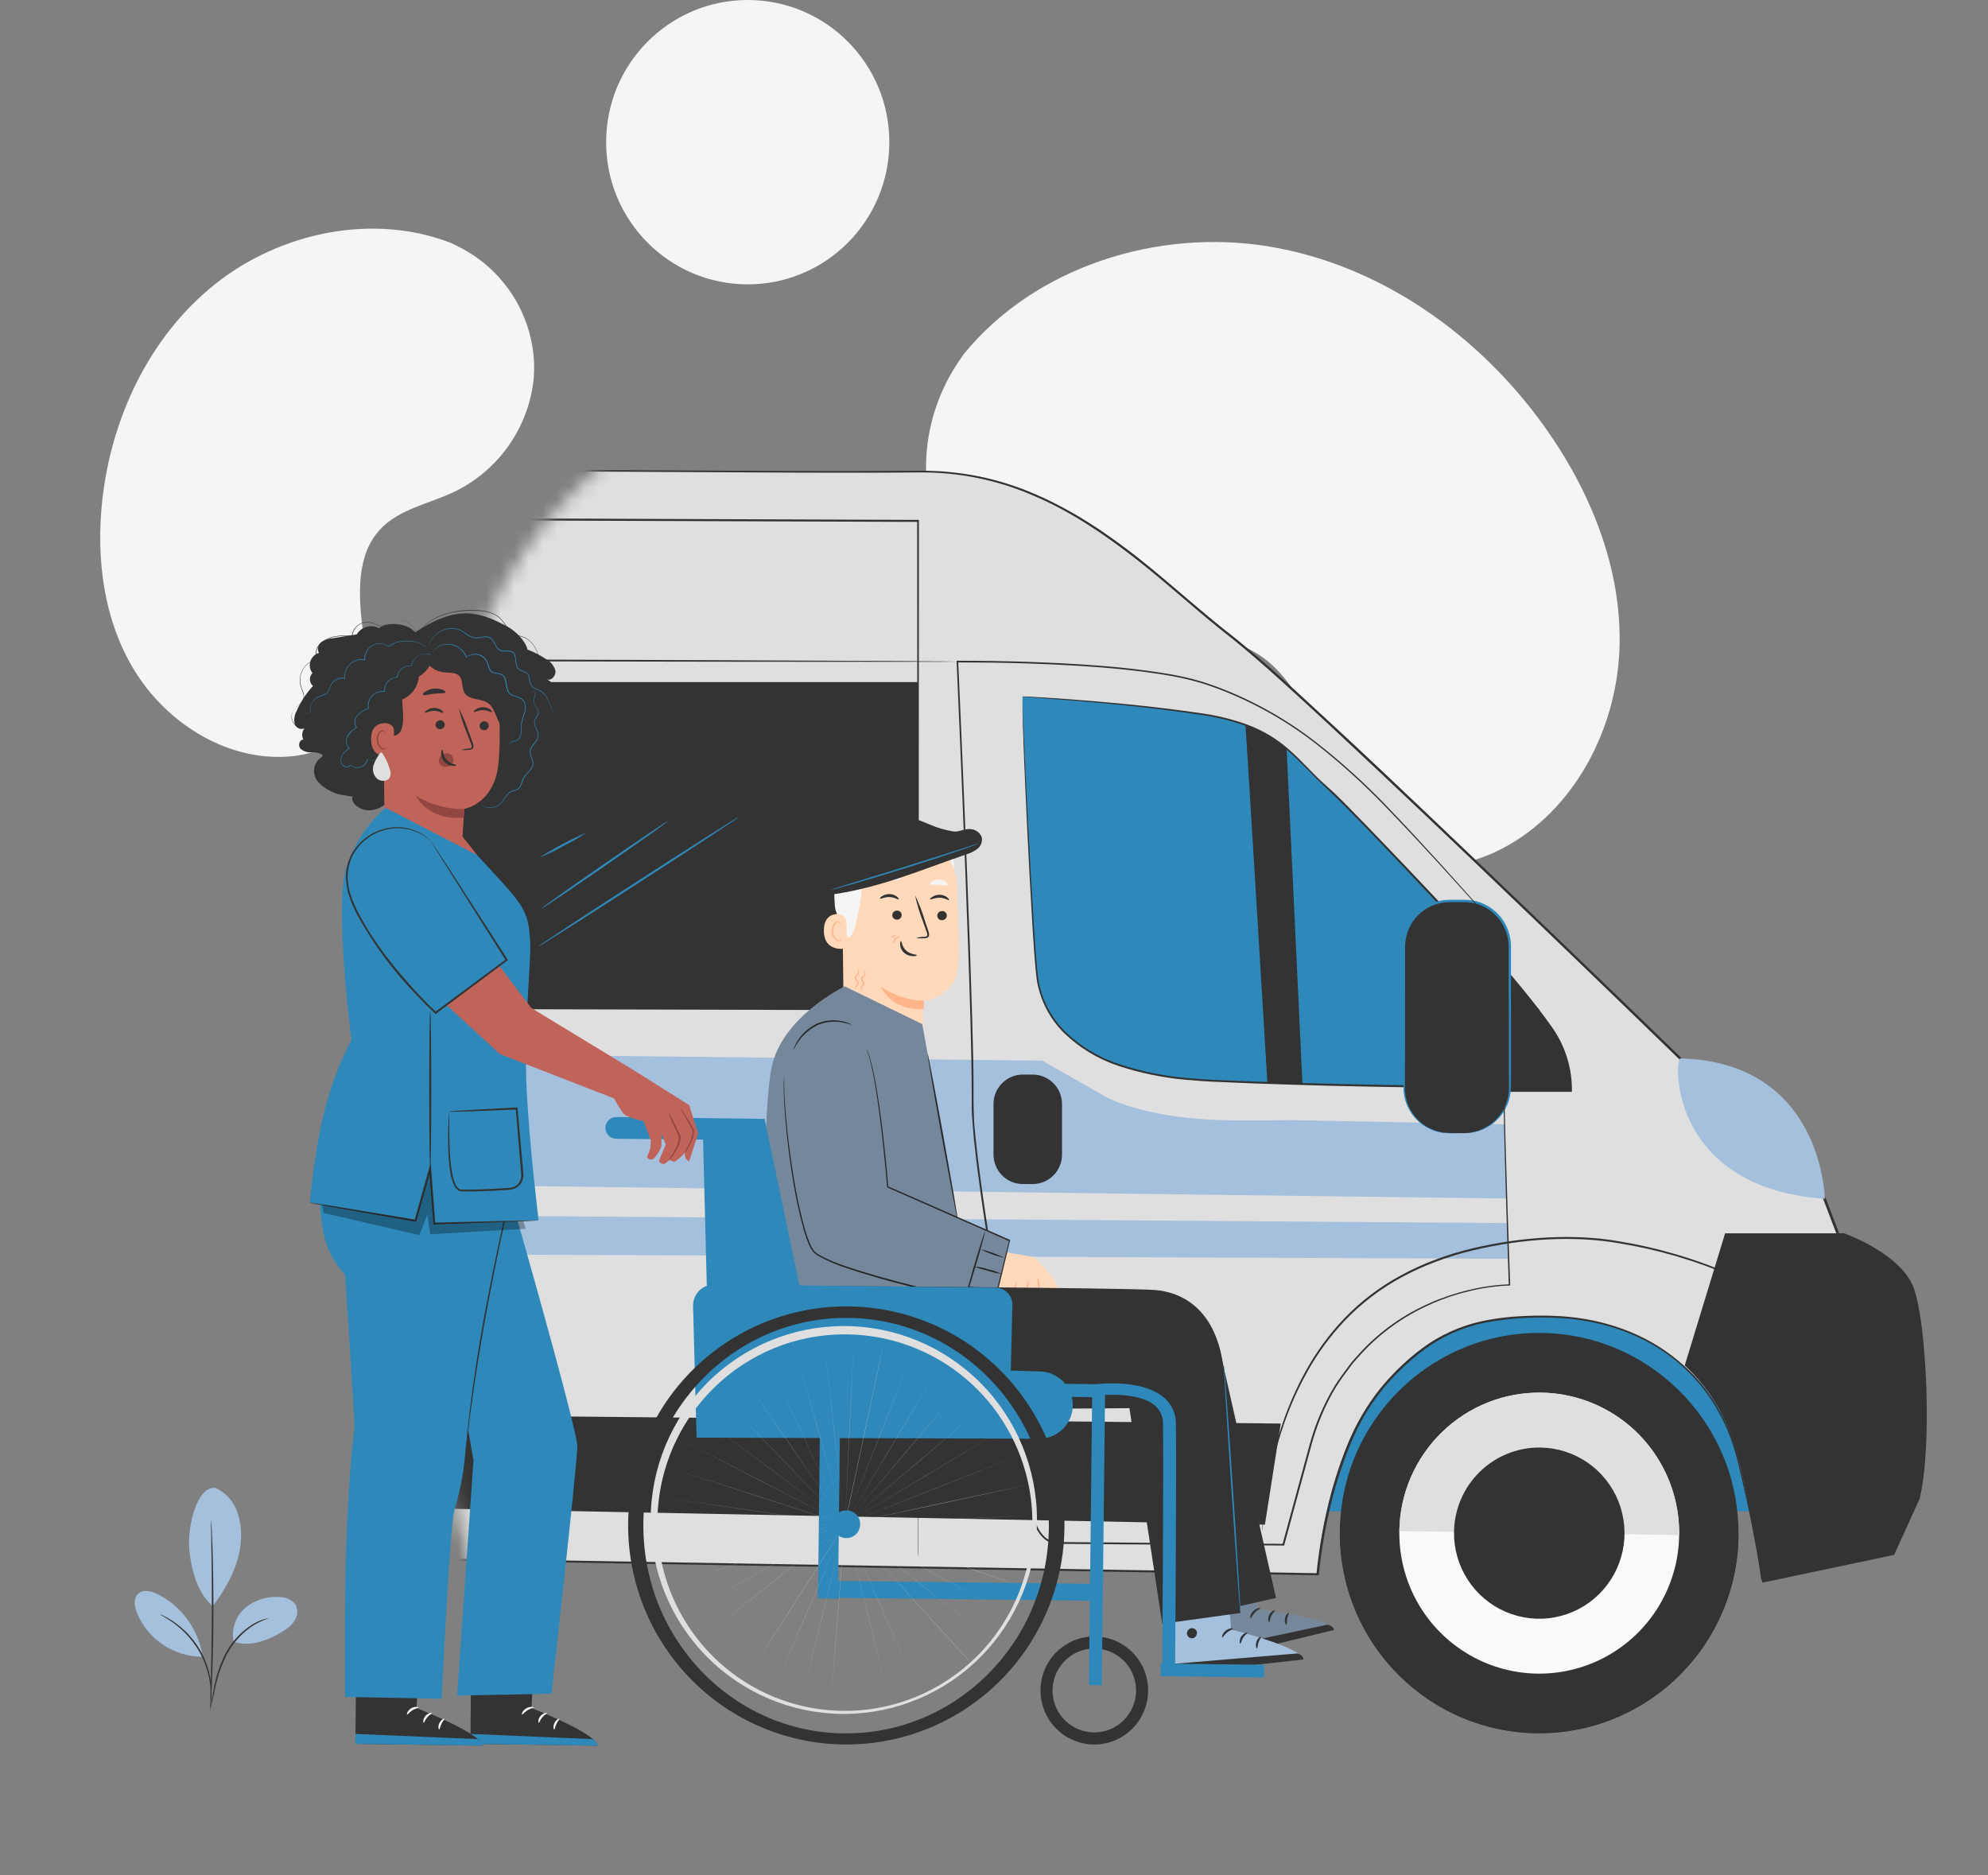 <?xml version="1.0" encoding="UTF-8"?>
<svg xmlns="http://www.w3.org/2000/svg" width="141" height="133" viewBox="0 0 141 133" fill="none">
  <rect x="0" y="0" width="141" height="133" fill="#808080" stroke="none"/>
  <path d="M32.021 17.248L32.405 17.439C33.993 18.204 35.343 19.388 36.309 20.862C37.274 22.336 37.818 24.044 37.881 25.801C37.894 26.259 37.872 26.717 37.817 27.171C37.592 28.823 36.962 30.392 35.983 31.739C35.003 33.086 33.704 34.169 32.201 34.893C30.422 35.735 28.323 36.106 26.982 37.528C25.233 39.378 25.429 42.25 25.733 44.761C26.037 47.272 26.22 50.143 24.47 51.99C23.37 53.142 21.697 53.631 20.09 53.681C15.831 53.827 11.789 51.192 9.571 47.612C7.352 44.032 6.796 39.627 7.257 35.455C7.904 29.614 10.599 23.883 15.224 20.178C19.848 16.474 26.477 15.074 32.021 17.248Z" fill="#F5F5F5"></path>
  <path d="M68.346 25.128L68.021 25.603C65.283 29.627 64.888 34.824 67.144 39.087C67.434 39.635 67.765 40.16 68.133 40.66C69.493 42.458 71.275 43.892 73.32 44.832C75.365 45.773 77.609 46.191 79.854 46.051C82.497 45.868 85.209 44.925 87.731 45.705C91.013 46.731 92.688 50.246 94 53.408C95.311 56.571 96.998 60.085 100.285 61.096C102.342 61.729 104.62 61.191 106.539 60.19C111.625 57.539 114.637 51.771 114.859 46.079C115.08 40.387 112.821 34.835 109.521 30.229C104.883 23.758 97.911 18.794 90.02 17.486C82.13 16.177 73.412 18.901 68.346 25.128Z" fill="#F5F5F5"></path>
  <mask id="mask0_16_6488" style="mask-type:alpha" maskUnits="userSpaceOnUse" x="32" y="26" width="109" height="107">
    <rect x="32" y="26" width="109" height="107" rx="30" fill="#D9D9D9"></rect>
  </mask>
  <g mask="url(#mask0_16_6488)">
    <path d="M125.412 87.475H-37.622V107.199H125.412V87.475Z" fill="#2E89BA"></path>
    <path d="M-38.765 32.692C-40.491 32.663 -42.18 33.19 -43.586 34.197C-44.991 35.203 -46.037 36.635 -46.572 38.283C-46.614 38.418 -46.656 38.564 -46.695 38.697C-48.239 44.324 -51.33 60.221 -50.556 78.255C-49.783 96.288 -47.659 105.79 -47.659 105.79L-29.893 108.117C-29.893 108.117 -28.728 93.204 -15.017 93.204C2.177 93.204 1.922 110.117 1.922 110.117L93.454 111.667C93.454 111.667 93.692 102.078 99.873 96.448C103.561 93.091 108.044 93.353 110.689 93.435C115.453 93.592 121.556 96.589 123.128 102.894C124.445 108.19 124.983 111.991 124.983 111.991L132.549 110.441L130.391 87.551L129.425 85.019C129.425 85.019 93.12 49.538 87.519 45.278C81.917 41.018 75.355 33.255 65.118 33.46C55.748 33.626 -25.147 32.83 -38.765 32.692Z" fill="#DFDFDF"></path>
    <path d="M4.438 100.117L6.203 106.513L89.715 108.142L90.839 100.97L4.438 100.117Z" fill="#333333"></path>
    <path d="M119.491 96.85L122.355 87.475H130.781C130.781 87.475 134.83 88.882 135.738 91.372C136.646 93.862 137.06 102.571 136.152 106.305L134.342 110.286L124.997 112.256C124.997 112.256 124.437 108.696 123.787 105.604C123.024 102.084 122.293 99.507 119.491 96.85Z" fill="#333333"></path>
    <path d="M72.524 49.4C72.443 49.819 73.278 67.838 73.612 69.6C73.945 71.361 75.363 76.139 85.549 76.634C95.734 77.129 110.006 77.138 110.006 77.138L109.123 71.682C109.123 71.682 96.827 58.272 93.863 55.644C91.68 53.691 90.724 51.507 85.305 50.663C79.886 49.819 72.524 49.4 72.524 49.4Z" fill="#2E89BA"></path>
    <path d="M72.524 49.4C72.524 49.4 72.603 49.4 72.749 49.4L73.407 49.437C73.987 49.47 74.842 49.524 75.949 49.605C78.157 49.783 81.376 50.025 85.367 50.615C86.417 50.77 87.45 51.03 88.449 51.392C89.539 51.791 90.545 52.39 91.416 53.159C92.327 53.95 93.123 54.906 94.087 55.751C95.051 56.595 95.953 57.574 96.906 58.542C100.697 62.45 104.813 66.882 109.179 71.626V71.64V71.662C109.459 73.398 109.756 75.247 110.059 77.124L110.073 77.208H109.986L105.503 77.185C101.697 77.154 97.982 77.101 94.395 77.014C92.602 76.969 90.842 76.915 89.116 76.853L86.558 76.746C86.137 76.724 85.717 76.716 85.299 76.682L84.058 76.583C82.452 76.437 80.868 76.109 79.336 75.604C77.883 75.125 76.557 74.323 75.455 73.257C74.44 72.243 73.769 70.934 73.536 69.515C73.368 68.151 73.309 66.842 73.222 65.593C72.922 60.596 72.749 56.547 72.631 53.75C72.578 52.343 72.538 51.266 72.522 50.528C72.522 50.163 72.522 49.881 72.522 49.684C72.522 49.487 72.522 49.403 72.522 49.403C72.522 49.403 72.522 49.501 72.522 49.684C72.522 49.867 72.538 50.157 72.55 50.528C72.583 51.268 72.628 52.352 72.69 53.747C72.821 56.544 73.012 60.59 73.323 65.587C73.413 66.834 73.477 68.148 73.648 69.496C73.881 70.892 74.547 72.179 75.551 73.173C76.64 74.225 77.953 75.014 79.39 75.483C80.912 75.986 82.487 76.31 84.083 76.451L85.319 76.549C85.734 76.583 86.16 76.592 86.574 76.614L89.133 76.716C90.857 76.777 92.617 76.83 94.412 76.873C97.996 76.957 101.697 77.011 105.514 77.042L109.997 77.064L109.927 77.149C109.625 75.272 109.328 73.424 109.047 71.687L109.067 71.724C104.701 66.983 100.591 62.546 96.808 58.632C95.858 57.658 94.936 56.707 94.006 55.838C93.075 54.968 92.237 54.026 91.341 53.243C90.479 52.488 89.485 51.9 88.41 51.507C87.419 51.146 86.395 50.885 85.353 50.728C81.371 50.126 78.151 49.87 75.943 49.678L73.404 49.482L72.749 49.434L72.524 49.4Z" fill="#333333"></path>
    <path d="M88.334 51.406C88.384 51.882 89.892 76.82 89.892 76.82H92.375L91.254 53.106C90.384 52.377 89.396 51.802 88.334 51.406Z" fill="#333333"></path>
    <path d="M106.694 68.581C106.778 68.705 108.722 70.919 110.118 72.914C111.039 74.24 111.519 75.825 111.488 77.441H105.604L106.694 68.581Z" fill="#333333"></path>
    <path d="M106.881 85.01L-45.776 83.069L-45.703 73.91L73.92 75.233L78.521 77.847C80.594 78.837 83.355 79.273 85.647 79.405C87.939 79.538 90.581 79.422 92.621 79.467L106.73 79.749L106.881 85.01Z" fill="#A5C0DD"></path>
    <path d="M73.242 76.218H72.547C71.397 76.218 70.465 77.153 70.465 78.308V81.893C70.465 83.047 71.397 83.983 72.547 83.983H73.242C74.392 83.983 75.324 83.047 75.324 81.893V78.308C75.324 77.153 74.392 76.218 73.242 76.218Z" fill="#333333"></path>
    <path d="M60.876 75.919H60.181C59.031 75.919 58.099 76.855 58.099 78.01V81.594C58.099 82.749 59.031 83.685 60.181 83.685H60.876C62.026 83.685 62.958 82.749 62.958 81.594V78.01C62.958 76.855 62.026 75.919 60.876 75.919Z" fill="#333333"></path>
    <path d="M67.895 46.927C67.895 46.969 42.572 46.927 11.34 46.856C-19.893 46.786 -45.221 46.682 -45.221 46.64C-45.221 46.598 -19.901 46.64 11.34 46.71C42.581 46.78 67.895 46.887 67.895 46.927Z" fill="#333333"></path>
    <path d="M107.01 89.284L-45.785 88.654V85.666L106.926 86.752L107.01 89.284Z" fill="#A5C0DD"></path>
    <path d="M65.099 71.656L12.971 71.524L12.48 48.379H65.099V71.656Z" fill="#333333"></path>
    <path d="M103.863 63.919H102.796C101.022 63.919 99.585 65.362 99.585 67.143V77.149C99.585 78.93 101.022 80.373 102.796 80.373H103.863C105.637 80.373 107.075 78.93 107.075 77.149V67.143C107.075 65.362 105.637 63.919 103.863 63.919Z" fill="#333333"></path>
    <path d="M103.863 80.373C103.863 80.373 104.012 80.373 104.289 80.328C104.694 80.271 105.083 80.135 105.435 79.926C105.888 79.663 106.269 79.291 106.545 78.846C106.821 78.4 106.984 77.892 107.019 77.368C107.038 76.941 107.019 76.479 107.019 76.001C107.019 74.082 107.019 71.797 107.002 69.262C107.002 68.63 107.002 67.981 107.002 67.315C107.031 66.647 106.852 65.986 106.489 65.424C106.117 64.845 105.566 64.404 104.92 64.169C104.591 64.051 104.244 63.99 103.894 63.989H102.807C102.095 63.991 101.404 64.233 100.846 64.676C100.308 65.104 99.925 65.697 99.755 66.364C99.678 66.692 99.645 67.029 99.657 67.366V68.39C99.657 69.054 99.657 69.703 99.657 70.337C99.657 72.869 99.657 75.157 99.641 77.09C99.622 77.845 99.871 78.582 100.343 79.171C100.815 79.759 101.48 80.16 102.219 80.303C102.623 80.358 103.032 80.382 103.44 80.373H103.76C103.796 80.369 103.833 80.369 103.869 80.373C103.833 80.377 103.796 80.377 103.76 80.373H103.44C103.029 80.395 102.616 80.381 102.207 80.331C101.448 80.194 100.762 79.79 100.272 79.191C99.783 78.591 99.522 77.837 99.537 77.062C99.537 75.14 99.537 72.855 99.537 70.309C99.537 69.676 99.537 69.026 99.537 68.362V67.354C99.522 67.006 99.555 66.658 99.635 66.319C99.812 65.606 100.222 64.973 100.799 64.52C101.375 64.067 102.086 63.821 102.818 63.82H103.905C104.272 63.823 104.636 63.887 104.981 64.009C105.661 64.251 106.242 64.711 106.635 65.317C107.01 65.903 107.196 66.591 107.167 67.287C107.167 67.951 107.167 68.601 107.167 69.234C107.167 71.766 107.167 74.054 107.167 75.973C107.167 76.454 107.167 76.907 107.15 77.346C107.111 77.882 106.939 78.401 106.652 78.855C106.364 79.309 105.97 79.685 105.503 79.948C105.143 80.156 104.744 80.285 104.331 80.328C104.177 80.359 104.021 80.374 103.863 80.373Z" fill="#2E89BA"></path>
    <path d="M123.291 109.265C123.581 101.431 117.492 94.844 109.69 94.552C101.888 94.261 95.328 100.376 95.037 108.21C94.747 116.044 100.837 122.632 108.639 122.923C116.441 123.214 123.001 117.1 123.291 109.265Z" fill="#333333"></path>
    <path d="M95.04 108.502C95.041 108.514 95.041 108.526 95.04 108.539C95.013 110.403 95.352 112.254 96.038 113.986C96.724 115.718 97.742 117.298 99.036 118.635C101.649 121.335 105.223 122.882 108.972 122.936C112.721 122.991 116.337 121.547 119.026 118.923C120.358 117.624 121.422 116.075 122.157 114.363C122.892 112.651 123.284 110.811 123.31 108.947C123.31 108.947 123.31 108.924 123.31 108.91L95.04 108.502Z" fill="#333333"></path>
    <path d="M99.248 108.598C99.22 110.569 99.774 112.504 100.84 114.159C101.907 115.813 103.439 117.113 105.241 117.894C107.044 118.675 109.036 118.901 110.967 118.545C112.898 118.189 114.68 117.265 116.088 115.892C117.496 114.518 118.467 112.757 118.878 110.829C119.289 108.902 119.121 106.895 118.396 105.063C117.671 103.231 116.422 101.656 114.806 100.538C113.19 99.419 111.279 98.806 109.316 98.778C106.684 98.74 104.145 99.752 102.257 101.594C100.369 103.436 99.287 105.955 99.248 108.598Z" fill="#F9F9F9"></path>
    <path d="M109.316 98.778C106.685 98.74 104.146 99.754 102.258 101.595C100.37 103.436 99.287 105.955 99.248 108.598L119.096 108.879C119.132 106.238 118.122 103.69 116.288 101.796C114.454 99.902 111.947 98.816 109.316 98.778Z" fill="#DFDFDF"></path>
    <path d="M103.127 108.654C103.109 109.855 103.446 111.034 104.096 112.042C104.746 113.051 105.679 113.843 106.777 114.319C107.875 114.794 109.089 114.933 110.266 114.715C111.442 114.498 112.528 113.936 113.386 113.099C114.244 112.262 114.835 111.189 115.086 110.015C115.336 108.84 115.234 107.618 114.793 106.502C114.351 105.385 113.59 104.426 112.605 103.744C111.62 103.063 110.456 102.689 109.26 102.672C107.657 102.649 106.11 103.266 104.96 104.388C103.81 105.509 103.15 107.044 103.127 108.654Z" fill="#333333"></path>
    <path d="M129.663 94.557C129.663 94.557 129.624 94.532 129.551 94.476L129.231 94.222C129.091 94.113 128.923 93.966 128.71 93.814L127.976 93.291C126.386 92.221 124.697 91.308 122.932 90.565C120.324 89.431 117.586 88.627 114.781 88.173C111.62 87.635 108.039 87.838 104.444 88.691C103.559 88.903 102.689 89.17 101.838 89.493C101.007 89.8 100.2 90.167 99.422 90.59C97.946 91.386 96.601 92.406 95.435 93.615C94.384 94.714 93.477 95.943 92.736 97.272C92.09 98.429 91.544 99.64 91.105 100.891C90.471 102.706 90.02 104.581 89.76 106.487C89.718 106.822 89.679 107.123 89.645 107.385C89.612 107.647 89.595 107.863 89.578 108.043C89.561 108.223 89.545 108.353 89.536 108.451C89.528 108.55 89.517 108.589 89.517 108.589C89.514 108.542 89.514 108.495 89.517 108.449C89.517 108.35 89.533 108.215 89.545 108.041C89.556 107.866 89.578 107.638 89.598 107.379C89.617 107.12 89.662 106.817 89.701 106.479C89.941 104.563 90.378 102.677 91.004 100.852C91.439 99.592 91.983 98.373 92.63 97.208C93.371 95.868 94.281 94.629 95.337 93.522C96.508 92.3 97.863 91.269 99.352 90.466C100.135 90.038 100.948 89.666 101.784 89.355C102.644 89.03 103.522 88.761 104.416 88.547C108.027 87.703 111.628 87.492 114.806 88.041C117.62 88.501 120.366 89.317 122.977 90.469C124.746 91.223 126.435 92.153 128.021 93.243L128.752 93.781C128.962 93.935 129.125 94.087 129.265 94.2L129.576 94.464C129.606 94.494 129.635 94.525 129.663 94.557Z" fill="#333333"></path>
    <path d="M106.943 66.685C106.943 66.685 106.893 66.634 106.795 66.527L106.371 66.052L104.715 64.197C103.255 62.585 101.137 60.196 98.326 57.281C96.779 55.666 95.121 54.162 93.364 52.779C91.29 51.162 88.991 49.859 86.541 48.913C86.216 48.781 85.879 48.674 85.543 48.556C85.207 48.438 84.857 48.356 84.512 48.255C83.811 48.083 83.091 47.937 82.354 47.824C80.883 47.594 79.356 47.433 77.787 47.315C74.651 47.084 71.342 46.977 67.895 46.986L67.96 46.918C68.24 53.125 68.52 59.861 68.784 66.96C68.84 68.739 68.897 70.538 68.957 72.36C69.008 74.183 69.061 76.018 69.047 77.892C69.047 78.359 69.064 78.82 69.078 79.299C69.092 79.777 69.153 80.23 69.193 80.705C69.294 81.639 69.4 82.576 69.529 83.519C69.781 85.399 70.073 87.292 70.37 89.197C70.966 92.894 71.603 96.532 72.216 100.103C72.522 101.89 72.827 103.657 73.082 105.415C73.149 105.852 73.197 106.296 73.242 106.738C73.269 107.171 73.349 107.599 73.48 108.012C73.601 108.42 73.836 108.785 74.155 109.065C74.316 109.194 74.502 109.289 74.701 109.343C74.9 109.396 75.109 109.408 75.312 109.377H75.329L91.021 109.504L90.957 109.554C91.624 107.101 92.273 104.716 92.904 102.399C93.221 101.256 93.658 100.15 94.21 99.101C94.476 98.59 94.779 98.098 95.115 97.63L95.622 96.941C95.709 96.828 95.788 96.713 95.877 96.603L96.158 96.29C97.578 94.65 99.341 93.344 101.322 92.467C101.787 92.242 102.275 92.078 102.748 91.904L103.471 91.682C103.709 91.606 103.953 91.555 104.191 91.493C105.132 91.263 106.093 91.13 107.061 91.096L107.01 91.15C106.752 83.553 106.59 77.425 106.562 73.207C106.562 71.099 106.562 69.467 106.652 68.364C106.671 67.945 106.728 67.529 106.823 67.121C106.856 66.986 106.881 66.882 106.901 66.811C106.921 66.741 106.929 66.704 106.929 66.704C106.929 66.704 106.904 66.848 106.837 67.124C106.75 67.532 106.697 67.947 106.68 68.364C106.607 69.467 106.598 71.099 106.618 73.207C106.663 77.427 106.839 83.539 107.111 91.144V91.181H107.058C106.099 91.214 105.145 91.348 104.214 91.58C103.976 91.642 103.735 91.693 103.496 91.766L102.779 91.988C102.311 92.166 101.826 92.329 101.378 92.551C99.415 93.424 97.667 94.721 96.258 96.35L95.978 96.662C95.889 96.769 95.81 96.887 95.726 97L95.222 97.68C94.888 98.146 94.588 98.635 94.325 99.144C93.78 100.185 93.348 101.282 93.036 102.416C92.406 104.733 91.758 107.118 91.091 109.571V109.622H91.038L75.346 109.504H75.363C75.138 109.54 74.909 109.529 74.689 109.47C74.469 109.412 74.263 109.309 74.085 109.166C73.744 108.867 73.494 108.477 73.365 108.041C73.23 107.615 73.147 107.175 73.118 106.729C73.074 106.293 73.029 105.857 72.959 105.418C72.704 103.665 72.398 101.895 72.093 100.112C71.479 96.541 70.84 92.903 70.243 89.203C69.938 87.298 69.644 85.404 69.403 83.522C69.271 82.582 69.168 81.639 69.064 80.708C69.027 80.238 68.988 79.768 68.952 79.301C68.915 78.834 68.918 78.362 68.921 77.894C68.921 76.037 68.879 74.192 68.831 72.371C68.784 70.551 68.713 68.75 68.657 66.972C68.405 59.864 68.122 53.137 67.848 46.929V46.865H67.915C71.364 46.865 74.674 46.972 77.818 47.205C79.387 47.326 80.9 47.487 82.391 47.723C83.13 47.836 83.853 47.982 84.56 48.156C84.907 48.26 85.26 48.342 85.596 48.463C85.933 48.584 86.272 48.688 86.6 48.823C89.054 49.777 91.356 51.088 93.431 52.715C95.189 54.095 96.848 55.6 98.394 57.217C101.196 60.143 103.309 62.537 104.757 64.161L106.399 66.026C106.584 66.237 106.722 66.4 106.817 66.51L106.943 66.685Z" fill="#333333"></path>
    <path d="M-38.765 32.692L14.268 33.139L41.693 33.339L57.132 33.413C59.797 33.413 62.504 33.413 65.258 33.39C68.068 33.364 70.852 33.931 73.43 35.056C76.049 36.181 78.473 37.793 80.76 39.597C83.046 41.401 85.224 43.426 87.594 45.253C89.931 47.141 92.136 49.225 94.398 51.305C96.659 53.384 98.912 55.525 101.193 57.689C110.308 66.35 119.743 75.486 129.495 84.982V84.996L130.459 87.529V87.546C131.139 94.78 131.86 102.543 132.613 110.429V110.494L132.552 110.508L124.986 112.056L124.91 112.073V111.994C124.717 110.587 124.451 109.18 124.165 107.754C123.879 106.327 123.56 104.917 123.204 103.502C122.855 102.079 122.279 100.722 121.497 99.484C120.707 98.234 119.7 97.138 118.524 96.246C116.162 94.453 113.178 93.556 110.188 93.466C108.688 93.408 107.186 93.502 105.704 93.747C104.212 93.991 102.786 94.545 101.518 95.373C100.218 96.261 99.051 97.331 98.052 98.55C97.074 99.776 96.284 101.141 95.709 102.602C95.124 104.051 94.655 105.545 94.308 107.07C93.954 108.582 93.698 110.116 93.54 111.662V111.732H93.473L1.944 110.176H1.88V110.109C1.819 107.873 1.398 105.662 0.633 103.561C-0.098 101.485 -1.242 99.58 -2.73 97.962C-3.476 97.181 -4.303 96.483 -5.198 95.88C-6.098 95.303 -7.054 94.82 -8.051 94.436C-10.03 93.721 -12.113 93.335 -14.216 93.294L-14.995 93.269L-15.774 93.294C-16.292 93.294 -16.805 93.376 -17.318 93.423C-17.573 93.451 -17.825 93.511 -18.077 93.55C-18.331 93.591 -18.582 93.644 -18.831 93.71L-19.573 93.904L-20.296 94.155C-21.249 94.504 -22.157 94.966 -23 95.531C-23.831 96.1 -24.595 96.76 -25.279 97.5C-26.611 98.97 -27.667 100.669 -28.394 102.517C-29.129 104.312 -29.614 106.2 -29.835 108.128V108.19H-29.894L-47.659 105.857H-47.696V105.821C-48.304 102.852 -48.715 99.929 -49.08 97.073C-49.444 94.217 -49.71 91.426 -49.92 88.71C-50.041 87.351 -50.125 86.012 -50.223 84.692C-50.321 83.373 -50.391 82.07 -50.45 80.787C-50.509 79.504 -50.582 78.255 -50.61 77C-50.629 76.381 -50.646 75.764 -50.666 75.151C-50.685 74.538 -50.666 73.936 -50.666 73.333C-50.691 68.528 -50.472 64.048 -50.125 59.951C-49.778 55.855 -49.284 52.115 -48.758 48.775C-48.231 45.435 -47.62 42.489 -46.998 39.96C-46.83 39.33 -46.692 38.719 -46.496 38.148L-46.345 37.729C-46.292 37.591 -46.224 37.461 -46.166 37.329C-46.047 37.074 -45.915 36.825 -45.77 36.584C-45.265 35.721 -44.603 34.962 -43.82 34.344C-42.739 33.525 -41.473 32.986 -40.135 32.777C-39.797 32.726 -39.455 32.696 -39.113 32.689H-38.765L-39.113 32.703C-39.454 32.714 -39.795 32.747 -40.133 32.802C-41.465 33.017 -42.725 33.557 -43.801 34.375C-44.591 34.977 -45.263 35.721 -45.782 36.569C-45.911 36.811 -46.062 37.048 -46.174 37.312C-46.23 37.444 -46.297 37.574 -46.35 37.709C-46.404 37.844 -46.449 37.99 -46.499 38.128C-46.695 38.691 -46.83 39.307 -46.998 39.938C-47.614 42.47 -48.206 45.413 -48.741 48.75C-49.276 52.087 -49.749 55.824 -50.097 59.923C-50.444 64.023 -50.657 68.497 -50.624 73.3C-50.624 73.899 -50.624 74.507 -50.607 75.117C-50.59 75.728 -50.571 76.344 -50.551 76.963C-50.526 78.207 -50.45 79.467 -50.391 80.748C-50.332 82.028 -50.237 83.331 -50.161 84.65C-50.086 85.97 -49.977 87.312 -49.856 88.668C-49.629 91.383 -49.354 94.172 -48.996 97.025C-48.637 99.878 -48.217 102.804 -47.595 105.764L-47.639 105.722L-29.885 108.063L-29.95 108.114C-29.73 106.174 -29.244 104.273 -28.506 102.467C-27.773 100.602 -26.71 98.886 -25.368 97.402C-24.678 96.661 -23.907 96 -23.07 95.432C-22.219 94.861 -21.303 94.395 -20.341 94.042L-19.61 93.792L-18.862 93.595C-18.609 93.526 -18.352 93.472 -18.094 93.432C-17.839 93.39 -17.587 93.331 -17.329 93.3C-16.81 93.252 -16.295 93.173 -15.774 93.17L-14.989 93.145L-14.204 93.17C-12.091 93.208 -9.997 93.592 -8.006 94.307C-7.001 94.693 -6.036 95.181 -5.128 95.762C-4.225 96.368 -3.389 97.072 -2.637 97.861C-1.141 99.493 0.008 101.413 0.742 103.505C1.507 105.626 1.924 107.857 1.978 110.112L1.913 110.044L93.442 111.586L93.37 111.653C93.525 110.1 93.782 108.558 94.14 107.039C94.484 105.502 94.953 103.997 95.541 102.537C96.126 101.067 96.926 99.693 97.915 98.46C98.923 97.229 100.1 96.149 101.412 95.252C102.698 94.416 104.142 93.855 105.654 93.603C106.402 93.472 107.157 93.389 107.915 93.353C108.294 93.336 108.672 93.314 109.036 93.314H109.597L110.157 93.331C113.169 93.423 116.187 94.327 118.563 96.144C119.754 97.043 120.773 98.15 121.573 99.411C122.362 100.662 122.944 102.033 123.296 103.471C123.652 104.892 123.966 106.313 124.257 107.731C124.549 109.149 124.818 110.562 125.008 111.983L124.921 111.921L132.487 110.37L132.431 110.449C131.689 102.571 130.957 94.796 130.279 87.565V87.585L129.315 85.053L129.332 85.078C119.597 75.582 110.165 66.443 101.05 57.785C98.771 55.622 96.508 53.494 94.261 51.401C92.002 49.321 89.777 47.233 87.465 45.354C85.089 43.519 82.926 41.493 80.631 39.696C78.336 37.898 75.94 36.277 73.331 35.168C70.769 34.048 68 33.482 65.205 33.508C62.456 33.536 59.749 33.533 57.079 33.525L41.639 33.446L14.268 33.218L-24.738 32.844L-38.765 32.692Z" fill="#333333"></path>
    <path d="M119.186 75.072C118.734 75.072 118.345 84.256 129.425 85.03C129.425 85.03 129.298 75.331 119.186 75.072Z" fill="#A5C0DD"></path>
    <path d="M65.099 110.401C65.099 110.401 65.099 110.28 65.099 110.044C65.099 109.808 65.099 109.45 65.099 108.986C65.099 108.052 65.099 106.673 65.099 104.889C65.099 101.316 65.099 96.111 65.076 89.583C65.076 76.519 65.062 58.156 65.051 36.947L65.121 37.017L38.789 36.924L12.567 36.828L12.64 36.755C12.64 47.377 12.803 57.295 12.943 66.17C13.083 75.044 13.251 82.92 13.371 89.459C13.492 95.998 13.615 101.206 13.691 104.785C13.727 106.572 13.755 107.951 13.775 108.888C13.775 109.352 13.789 109.706 13.794 109.946C13.8 110.185 13.794 110.306 13.794 110.306C13.794 110.306 13.794 110.182 13.78 109.946C13.767 109.709 13.761 109.352 13.747 108.888C13.722 107.953 13.685 106.575 13.638 104.788C13.553 101.209 13.433 95.998 13.279 89.462C13.125 82.925 12.973 75.058 12.819 66.17C12.665 57.281 12.517 47.377 12.494 36.755V36.685H12.567L38.787 36.778L65.102 36.876H65.172V36.947C65.172 58.156 65.155 76.519 65.146 89.583C65.146 96.111 65.132 101.316 65.127 104.889C65.127 106.673 65.127 108.052 65.127 108.986C65.127 109.45 65.127 109.802 65.127 110.044C65.127 110.286 65.099 110.401 65.099 110.401Z" fill="#333333"></path>
    <path d="M38.156 67.146C38.134 67.112 41.314 65.022 45.257 62.475C49.199 59.929 52.413 57.889 52.436 57.923C52.458 57.956 49.278 60.05 45.335 62.596C41.393 65.143 38.179 67.18 38.156 67.146Z" fill="#2E89BA"></path>
    <path d="M38.392 64.451C38.369 64.417 40.353 63.002 42.827 61.294C45.302 59.586 47.311 58.224 47.344 58.258C47.378 58.291 45.383 59.704 42.909 61.415C40.434 63.125 38.414 64.484 38.392 64.451Z" fill="#2E89BA"></path>
    <path d="M38.268 60.821C39.343 60.14 40.467 59.542 41.631 59.031C41.106 59.392 40.556 59.713 39.983 59.991C39.432 60.309 38.859 60.586 38.268 60.821Z" fill="#2E89BA"></path>
  </g>
  <path d="M15.317 105.547C15.675 105.719 15.995 105.962 16.258 106.261C16.521 106.559 16.721 106.908 16.847 107.286C17.092 108.046 17.161 108.851 17.049 109.641C16.878 111.169 16.012 112.711 15.087 113.932C13.807 112.807 13.51 110.837 13.423 109.847C13.286 108.263 13.983 105.311 15.323 105.547" fill="#A5C0DD"></path>
  <path d="M16.57 116.453C16.483 116.016 16.512 115.564 16.655 115.142C16.797 114.72 17.048 114.344 17.382 114.05C17.723 113.765 18.116 113.55 18.539 113.418C18.962 113.285 19.407 113.238 19.848 113.279C20.053 113.276 20.256 113.318 20.443 113.402C20.63 113.486 20.796 113.611 20.93 113.766C21.029 113.931 21.083 114.119 21.085 114.312C21.088 114.504 21.039 114.694 20.944 114.861C20.75 115.194 20.471 115.47 20.137 115.66C19.016 116.358 17.825 116.83 16.57 116.453Z" fill="#A5C0DD"></path>
  <path d="M14.928 121.138C14.934 121.032 14.949 120.927 14.973 120.823C15.015 120.604 15.065 120.317 15.13 119.979C15.272 119.033 15.566 118.117 16.001 117.266C16.453 116.418 17.121 115.705 17.937 115.201C18.185 115.052 18.451 114.934 18.727 114.849C18.802 114.827 18.878 114.808 18.954 114.793C19.008 114.793 19.036 114.776 19.036 114.793C18.666 114.917 18.311 115.08 17.977 115.28C17.187 115.794 16.541 116.501 16.096 117.334C15.669 118.175 15.368 119.075 15.205 120.004C15.127 120.362 15.065 120.649 15.015 120.848C14.995 120.948 14.966 121.045 14.928 121.138Z" fill="#333333"></path>
  <path d="M14.975 107.843C14.986 107.887 14.992 107.933 14.992 107.978C14.992 108.082 15.006 108.212 15.015 108.372C15.034 108.716 15.054 109.216 15.073 109.821C15.113 111.045 15.143 112.739 15.135 114.605C15.127 116.47 15.082 118.167 15.031 119.388C15.006 119.999 14.981 120.494 14.961 120.837C14.961 120.997 14.942 121.118 14.933 121.228C14.935 121.275 14.929 121.321 14.916 121.366C14.912 121.32 14.912 121.274 14.916 121.228C14.916 121.127 14.916 120.995 14.916 120.834C14.916 120.477 14.936 119.99 14.95 119.385C14.981 118.161 15.015 116.47 15.023 114.602C15.031 112.734 15.023 111.042 14.992 109.818C14.992 109.216 14.975 108.724 14.97 108.369C14.97 108.206 14.97 108.088 14.97 107.976C14.968 107.931 14.97 107.887 14.975 107.843Z" fill="#333333"></path>
  <path d="M14.353 117.382C14.199 116.456 13.827 115.581 13.268 114.828C12.71 114.076 11.981 113.468 11.142 113.054C10.713 112.849 10.153 112.714 9.803 113.035C9.452 113.355 9.522 113.929 9.702 114.374C10.078 115.296 10.717 116.086 11.54 116.644C12.362 117.201 13.33 117.502 14.322 117.508" fill="#A5C0DD"></path>
  <path d="M11.349 114.503C11.446 114.535 11.54 114.575 11.63 114.622C11.735 114.671 11.837 114.726 11.935 114.788C12.05 114.861 12.19 114.931 12.327 115.032C12.465 115.134 12.622 115.238 12.776 115.373C12.942 115.508 13.101 115.653 13.252 115.806C13.596 116.16 13.899 116.552 14.154 116.974C14.406 117.4 14.606 117.854 14.751 118.327C14.814 118.533 14.864 118.743 14.902 118.955C14.938 119.141 14.964 119.329 14.978 119.517C14.995 119.672 15.002 119.827 15.001 119.982C15.008 120.098 15.008 120.214 15.001 120.331C14.998 120.43 14.987 120.528 14.97 120.626C14.945 120.626 14.987 120.201 14.911 119.526C14.892 119.342 14.863 119.16 14.824 118.98C14.782 118.772 14.729 118.566 14.664 118.364C14.516 117.9 14.317 117.455 14.07 117.036C13.818 116.621 13.522 116.234 13.188 115.882C13.042 115.729 12.888 115.584 12.725 115.449C12.58 115.314 12.428 115.207 12.294 115.103C11.722 114.703 11.338 114.526 11.349 114.503Z" fill="#333333"></path>
  <path d="M67.849 62.698C67.793 61.593 67.325 60.55 66.539 59.775C65.753 59 64.705 58.55 63.604 58.514H63.377C60.922 58.578 59.605 60.708 59.734 63.17L59.83 71.375V71.772L65.448 73.092L65.507 71.004C65.507 71.004 67.872 70.722 67.978 68.348C68.04 67.191 67.953 64.833 67.849 62.698Z" fill="#FFD9B9"></path>
  <path d="M65.538 70.987C64.444 70.952 63.382 70.603 62.48 69.98C62.48 69.98 63.15 71.707 65.507 71.569L65.538 70.987Z" fill="#FFB48A"></path>
  <path d="M67.154 64.946C67.149 65.034 67.111 65.116 67.046 65.176C66.982 65.236 66.897 65.268 66.81 65.267C66.767 65.268 66.724 65.262 66.683 65.247C66.643 65.231 66.606 65.209 66.575 65.179C66.543 65.149 66.518 65.114 66.501 65.074C66.484 65.034 66.474 64.992 66.474 64.949C66.476 64.861 66.512 64.778 66.574 64.716C66.636 64.655 66.72 64.62 66.807 64.619C66.852 64.616 66.897 64.622 66.939 64.637C66.981 64.651 67.02 64.675 67.052 64.706C67.085 64.736 67.111 64.774 67.129 64.815C67.146 64.856 67.155 64.901 67.154 64.946Z" fill="#333333"></path>
  <path d="M67.306 63.84C67.264 63.882 67.026 63.685 66.653 63.674C66.28 63.663 66.02 63.837 65.98 63.789C65.941 63.742 66.008 63.691 66.126 63.612C66.286 63.508 66.474 63.455 66.664 63.463C66.852 63.468 67.034 63.533 67.183 63.649C67.292 63.739 67.328 63.82 67.306 63.84Z" fill="#333333"></path>
  <path d="M63.955 64.901C63.953 64.989 63.917 65.073 63.855 65.135C63.793 65.197 63.709 65.232 63.621 65.233C63.535 65.236 63.45 65.204 63.387 65.145C63.323 65.086 63.286 65.004 63.282 64.918C63.284 64.829 63.321 64.745 63.383 64.683C63.446 64.621 63.53 64.586 63.618 64.586C63.661 64.584 63.704 64.591 63.744 64.605C63.784 64.62 63.821 64.643 63.852 64.672C63.883 64.702 63.909 64.737 63.926 64.776C63.944 64.816 63.953 64.858 63.955 64.901Z" fill="#333333"></path>
  <path d="M63.747 63.792C63.702 63.834 63.467 63.637 63.091 63.626C62.716 63.615 62.461 63.789 62.422 63.744C62.383 63.699 62.447 63.646 62.567 63.564C62.727 63.46 62.915 63.408 63.105 63.415C63.294 63.421 63.476 63.487 63.624 63.604C63.727 63.694 63.767 63.773 63.747 63.792Z" fill="#333333"></path>
  <path d="M64.975 66.53C65.167 66.476 65.366 66.447 65.566 66.443C65.658 66.443 65.745 66.42 65.765 66.358C65.776 66.261 65.757 66.163 65.711 66.077C65.63 65.849 65.549 65.613 65.459 65.362C65.224 64.755 65.036 64.13 64.899 63.494C65.182 64.079 65.417 64.688 65.602 65.312L65.843 66.032C65.896 66.146 65.909 66.275 65.88 66.398C65.865 66.43 65.843 66.458 65.816 66.48C65.788 66.502 65.757 66.519 65.723 66.527C65.671 66.54 65.619 66.546 65.566 66.544C65.369 66.563 65.17 66.559 64.975 66.53Z" fill="#333333"></path>
  <path d="M63.901 66.747C63.96 66.747 63.949 67.141 64.277 67.43C64.605 67.72 65.022 67.692 65.025 67.746C65.028 67.799 64.927 67.822 64.745 67.819C64.514 67.815 64.293 67.729 64.12 67.577C63.958 67.432 63.857 67.231 63.84 67.014C63.828 66.84 63.873 66.744 63.901 66.747Z" fill="#333333"></path>
  <path d="M63.884 62.371C63.848 62.47 63.486 62.411 63.061 62.447C62.635 62.484 62.287 62.591 62.22 62.501C62.195 62.459 62.259 62.366 62.399 62.276C62.588 62.165 62.799 62.099 63.017 62.081C63.235 62.065 63.454 62.097 63.657 62.177C63.826 62.245 63.901 62.326 63.884 62.371Z" fill="#F5F5F5"></path>
  <path d="M67.208 62.782C67.141 62.864 66.894 62.782 66.594 62.757C66.294 62.731 66.034 62.793 65.983 62.706C65.958 62.664 66 62.582 66.115 62.506C66.266 62.415 66.441 62.374 66.617 62.388C66.793 62.396 66.963 62.459 67.101 62.568C67.205 62.658 67.236 62.734 67.208 62.782Z" fill="#F5F5F5"></path>
  <path d="M67.65 61.609C67.65 61.609 67.09 60.109 66.378 59.74C65.538 59.293 65.129 60.23 64.316 59.974C63.503 59.718 62.694 59.29 61.836 59.901C60.895 60.568 61.309 61.071 61.22 62.118C60.855 66.364 60.043 67.543 59.886 65.531C59.869 65.312 59.267 65.118 59.208 64.186C59.129 62.979 59.129 61.519 59.423 60.675C59.673 59.963 60.096 59.479 60.847 58.953C62.029 58.125 63.618 58.156 64.694 58.303C65.77 58.449 67.816 59.755 67.65 61.609Z" fill="#F5F5F5"></path>
  <path d="M60.043 65.469C60.043 65.382 60.025 65.296 59.991 65.216C59.957 65.136 59.907 65.064 59.845 65.004C59.782 64.944 59.708 64.898 59.627 64.867C59.546 64.837 59.459 64.823 59.373 64.828C58.933 64.856 58.434 65.092 58.434 66.004C58.434 67.622 60.054 67.287 60.057 67.242C60.059 67.197 60.048 66.147 60.043 65.469Z" fill="#FFD9B9"></path>
  <path d="M59.706 66.631C59.706 66.631 59.678 66.654 59.631 66.673C59.563 66.701 59.488 66.701 59.421 66.673C59.316 66.607 59.231 66.514 59.175 66.404C59.118 66.293 59.092 66.17 59.098 66.046C59.096 65.908 59.122 65.771 59.177 65.644C59.192 65.593 59.219 65.547 59.257 65.509C59.294 65.471 59.339 65.443 59.39 65.427C59.422 65.418 59.456 65.421 59.486 65.435C59.516 65.449 59.541 65.473 59.555 65.503C59.575 65.551 59.555 65.582 59.575 65.585C59.594 65.587 59.608 65.556 59.597 65.492C59.587 65.452 59.564 65.416 59.533 65.39C59.511 65.373 59.486 65.361 59.46 65.354C59.433 65.346 59.406 65.344 59.379 65.348C59.315 65.363 59.256 65.394 59.207 65.438C59.158 65.481 59.12 65.537 59.098 65.599C59.031 65.739 58.997 65.893 59 66.049C58.993 66.193 59.027 66.336 59.1 66.461C59.173 66.585 59.28 66.686 59.409 66.749C59.453 66.761 59.498 66.764 59.543 66.757C59.587 66.749 59.63 66.732 59.667 66.707C59.704 66.673 59.712 66.637 59.706 66.631Z" fill="#FFB48A"></path>
  <path d="M63.341 66.955C63.366 66.955 63.383 66.786 63.523 66.651C63.663 66.516 63.828 66.496 63.828 66.468C63.828 66.44 63.783 66.443 63.711 66.451C63.615 66.469 63.528 66.515 63.458 66.583C63.389 66.652 63.342 66.74 63.324 66.837C63.313 66.921 63.33 66.955 63.341 66.955Z" fill="#FFB48A"></path>
  <path d="M63.212 66.513C63.234 66.513 63.293 66.474 63.38 66.437C63.467 66.4 63.548 66.395 63.551 66.367C63.554 66.339 63.459 66.302 63.344 66.367C63.229 66.431 63.19 66.502 63.212 66.513Z" fill="#FFB48A"></path>
  <path d="M61.169 70.236C61.169 70.236 61.147 70.222 61.127 70.191C61.115 70.169 61.108 70.144 61.108 70.119C61.108 70.094 61.115 70.069 61.127 70.047C61.155 69.988 61.231 69.935 61.284 69.833C61.299 69.804 61.306 69.772 61.306 69.739C61.306 69.706 61.299 69.674 61.284 69.645C61.255 69.595 61.222 69.548 61.186 69.504C61.068 69.338 61.435 69.24 61.396 69.031C61.395 68.999 61.388 68.966 61.374 68.936C61.361 68.906 61.342 68.879 61.318 68.857C61.281 68.826 61.256 68.823 61.253 68.829C61.302 68.885 61.33 68.957 61.332 69.031C61.327 69.07 61.312 69.108 61.291 69.141C61.269 69.173 61.24 69.2 61.206 69.22C61.159 69.254 61.121 69.299 61.093 69.349C61.074 69.38 61.064 69.415 61.064 69.451C61.064 69.487 61.074 69.522 61.093 69.552C61.13 69.608 61.169 69.645 61.189 69.684C61.198 69.701 61.203 69.721 61.203 69.74C61.203 69.76 61.198 69.779 61.189 69.797C61.155 69.876 61.082 69.94 61.051 70.019C61.036 70.051 61.031 70.086 61.036 70.121C61.042 70.156 61.058 70.188 61.082 70.213C61.138 70.25 61.169 70.239 61.169 70.236Z" fill="#FFB48A"></path>
  <path d="M60.673 70.14C60.673 70.14 60.673 70.117 60.696 70.084C60.72 70.035 60.752 69.99 60.791 69.951C60.818 69.919 60.842 69.886 60.864 69.85C60.891 69.802 60.901 69.747 60.892 69.692C60.869 69.574 60.777 69.498 60.735 69.411C60.693 69.324 60.735 69.259 60.808 69.189C60.843 69.156 60.874 69.117 60.897 69.073C60.918 69.034 60.928 68.989 60.928 68.944C60.928 68.775 60.81 68.722 60.808 68.733C60.845 68.796 60.864 68.868 60.864 68.941C60.858 68.979 60.844 69.015 60.824 69.048C60.804 69.08 60.777 69.108 60.746 69.13C60.703 69.165 60.668 69.208 60.642 69.256C60.628 69.287 60.62 69.32 60.62 69.353C60.62 69.387 60.628 69.42 60.642 69.451C60.701 69.563 60.782 69.631 60.797 69.707C60.81 69.783 60.766 69.85 60.726 69.909C60.688 69.955 60.662 70.01 60.651 70.07C60.645 70.117 60.668 70.143 60.673 70.14Z" fill="#FFB48A"></path>
  <path d="M59.182 63.426C58.504 62.971 58.118 61.764 58.205 60.95C58.35 59.589 59.435 58.449 60.726 57.982C62.018 57.515 63.439 57.633 64.745 58.033C65.907 58.387 66.241 58.739 67.603 58.972C67.981 59.037 68.357 58.792 68.743 58.803C68.936 58.796 69.126 58.85 69.286 58.957C69.446 59.064 69.569 59.219 69.637 59.4C69.662 59.55 69.647 59.705 69.591 59.847C69.536 59.989 69.444 60.114 69.323 60.208C69.08 60.39 68.806 60.525 68.513 60.607C65.238 61.733 62.615 62.889 59.194 63.421" fill="#333333"></path>
  <path d="M69.455 59.814C69.455 59.814 69.421 59.833 69.354 59.861L69.052 59.974C68.791 60.07 68.407 60.205 67.931 60.365C66.984 60.689 65.675 61.122 64.218 61.578C62.761 62.034 61.438 62.422 60.477 62.703C59.998 62.838 59.608 62.948 59.337 63.018L59.026 63.097C58.989 63.108 58.952 63.115 58.913 63.117C58.946 63.097 58.982 63.083 59.02 63.075L59.325 62.976L60.446 62.627L64.176 61.477L67.897 60.298L69.018 59.94L69.326 59.847C69.368 59.831 69.411 59.819 69.455 59.814Z" fill="#2E89BA"></path>
  <path d="M71.344 88.82C71.344 88.82 73.106 89.102 73.319 89.169C73.532 89.237 74.765 90.748 74.765 90.748L75.267 91.895L75.143 92.911C75.143 92.911 75.017 93.069 74.846 92.824C74.701 92.557 74.586 92.273 74.504 91.98L74.05 91.417L73.706 91.212C73.706 91.212 73.737 92.031 73.513 92.118C73.288 92.205 72.635 92.202 72.56 92.067L72.481 91.935C72.481 91.935 72.011 92.419 71.758 92.346C71.693 92.335 71.632 92.306 71.582 92.261C71.532 92.217 71.496 92.159 71.478 92.095C71.418 92.168 71.342 92.227 71.256 92.265C71.17 92.304 71.076 92.322 70.982 92.318L70.901 92.298C70.795 92.27 70.7 92.212 70.627 92.13C70.553 92.049 70.506 91.948 70.489 91.839L71.344 88.82Z" fill="#FFD9B9"></path>
  <path d="M72.103 90.928C72.093 91.157 72.025 91.38 71.904 91.575C71.799 91.777 71.653 91.955 71.475 92.098C71.577 91.903 71.692 91.715 71.82 91.535C71.994 91.212 72.072 90.919 72.103 90.928Z" fill="#FFB48A"></path>
  <path d="M72.991 90.787C72.984 91.002 72.934 91.214 72.843 91.409C72.773 91.615 72.648 91.798 72.481 91.938C72.456 91.918 72.624 91.687 72.762 91.375C72.819 91.172 72.896 90.975 72.991 90.787Z" fill="#FFB48A"></path>
  <path d="M73.583 90.621C73.677 90.785 73.727 90.972 73.728 91.161C73.76 91.35 73.745 91.543 73.683 91.724C73.65 91.543 73.634 91.359 73.633 91.175C73.602 90.992 73.585 90.807 73.583 90.621Z" fill="#FFB48A"></path>
  <path d="M65.409 72.639L59.917 69.963C59.917 69.963 55.433 72.11 54.719 75.748C54.004 79.386 54.099 93.117 54.962 94.318L56.38 96.06L56.742 97.827L69.01 96.375L68.858 94.585L68.973 92.259L65.409 72.639Z" fill="#A5C0DD"></path>
  <path d="M68.864 94.574C68.864 94.605 66.062 94.96 62.615 95.368C59.168 95.776 56.352 96.085 56.349 96.054C56.347 96.023 59.152 95.669 62.601 95.261C66.05 94.853 68.861 94.546 68.864 94.574Z" fill="#333333"></path>
  <path d="M57.899 97.72C57.756 97.132 57.686 96.528 57.689 95.922C57.776 96.213 57.829 96.513 57.846 96.817C57.898 97.115 57.916 97.418 57.899 97.72Z" fill="#333333"></path>
  <path d="M59.309 97.554C59.219 97.264 59.166 96.965 59.149 96.662C59.095 96.363 59.078 96.059 59.098 95.756C59.185 96.046 59.239 96.346 59.258 96.648C59.31 96.947 59.327 97.251 59.309 97.554Z" fill="#333333"></path>
  <path d="M60.718 97.388C60.631 97.098 60.577 96.799 60.558 96.496C60.506 96.197 60.489 95.893 60.508 95.59C60.596 95.88 60.65 96.179 60.668 96.482C60.722 96.781 60.739 97.085 60.718 97.388Z" fill="#333333"></path>
  <path d="M62.127 97.222C62.041 96.932 61.988 96.632 61.971 96.33C61.918 96.031 61.9 95.727 61.917 95.424C62.006 95.714 62.06 96.013 62.077 96.316C62.131 96.615 62.148 96.919 62.127 97.222Z" fill="#333333"></path>
  <path d="M63.54 97.062C63.451 96.771 63.397 96.47 63.38 96.167C63.328 95.869 63.31 95.566 63.327 95.264C63.418 95.553 63.471 95.853 63.486 96.156C63.539 96.454 63.557 96.758 63.54 97.062Z" fill="#333333"></path>
  <path d="M64.949 96.887C64.806 96.299 64.736 95.695 64.739 95.089C64.826 95.38 64.88 95.68 64.899 95.984C64.95 96.282 64.966 96.585 64.949 96.887Z" fill="#333333"></path>
  <path d="M66.359 96.721C66.27 96.431 66.216 96.132 66.199 95.829C66.145 95.53 66.128 95.226 66.149 94.923C66.237 95.213 66.291 95.512 66.308 95.815C66.362 96.114 66.379 96.418 66.359 96.721Z" fill="#333333"></path>
  <path d="M67.768 96.555C67.681 96.265 67.628 95.966 67.608 95.663C67.558 95.364 67.541 95.06 67.558 94.757C67.647 95.047 67.7 95.346 67.718 95.649C67.772 95.948 67.789 96.252 67.768 96.555Z" fill="#333333"></path>
  <path d="M65.79 74.709C65.804 74.747 65.816 74.785 65.823 74.825C65.84 74.915 65.866 75.025 65.894 75.162C65.955 75.472 66.037 75.894 66.137 76.409C66.339 77.461 66.611 78.916 66.902 80.525C67.194 82.135 67.443 83.578 67.631 84.647C67.718 85.165 67.788 85.587 67.841 85.9C67.861 86.037 67.877 86.15 67.891 86.24C67.896 86.28 67.896 86.321 67.891 86.361C67.877 86.323 67.866 86.283 67.858 86.243C67.841 86.156 67.816 86.043 67.788 85.905C67.726 85.596 67.645 85.176 67.544 84.662C67.348 83.592 67.079 82.146 66.782 80.542C66.485 78.938 66.241 77.489 66.053 76.423C65.966 75.905 65.894 75.48 65.843 75.171L65.801 74.833C65.793 74.793 65.789 74.751 65.79 74.709Z" fill="#333333"></path>
  <path d="M59.16 72.397C59.16 72.397 55.769 73.685 55.593 76.293C55.416 78.902 56.543 87.329 57.672 88.73C58.801 90.131 70.472 92.56 70.472 92.56L71.579 87.973L62.96 84.183C62.96 84.183 62.119 76.406 61.248 74.408C60.376 72.411 59.16 72.397 59.16 72.397Z" fill="#A5C0DD"></path>
  <path d="M61.466 74.386L61.533 74.552C61.599 74.712 61.656 74.877 61.702 75.044C61.882 75.685 62.026 76.335 62.133 76.991C62.436 78.694 62.741 81.161 63.002 84.183L62.977 84.147L71.602 87.928L71.641 87.945V87.99C71.285 89.467 70.915 91.001 70.534 92.574V92.627H70.484L69.469 92.408C67.788 92.039 66.135 91.651 64.554 91.248C62.974 90.846 61.455 90.424 60.037 89.937C59.337 89.716 58.662 89.424 58.02 89.068C57.944 89.017 57.871 88.961 57.798 88.907C57.728 88.848 57.666 88.78 57.613 88.705C57.513 88.559 57.428 88.403 57.358 88.24C57.226 87.925 57.112 87.602 57.016 87.273C56.684 86.076 56.422 84.862 56.232 83.635C55.939 81.864 55.736 80.08 55.624 78.288C55.587 77.653 55.582 77.163 55.587 76.823C55.593 76.482 55.615 76.313 55.615 76.313C55.615 76.313 55.615 76.355 55.615 76.443C55.615 76.53 55.615 76.656 55.615 76.823C55.615 77.157 55.629 77.65 55.671 78.286C55.755 79.552 55.938 81.381 56.313 83.632C56.508 84.855 56.773 86.066 57.106 87.258C57.202 87.583 57.316 87.901 57.448 88.212C57.515 88.369 57.598 88.519 57.694 88.66C57.744 88.728 57.8 88.79 57.863 88.846C57.933 88.896 58.003 88.95 58.076 88.997C58.712 89.344 59.382 89.627 60.074 89.841C61.491 90.326 63.007 90.739 64.588 91.144C66.168 91.549 67.81 91.932 69.5 92.303L70.509 92.52L70.447 92.56C70.828 90.987 71.198 89.465 71.568 87.976L71.596 88.038L62.943 84.225H62.92V84.2C62.668 81.181 62.36 78.713 62.08 77.011C61.976 76.356 61.84 75.706 61.671 75.064C61.628 74.895 61.576 74.729 61.514 74.566C61.486 74.445 61.466 74.386 61.466 74.386Z" fill="#333333"></path>
  <path d="M60.401 72.689C60.172 72.614 59.938 72.553 59.701 72.506C59.126 72.411 58.536 72.478 57.997 72.7C57.472 72.955 57.017 73.335 56.675 73.809C56.411 74.172 56.307 74.436 56.291 74.428C56.274 74.42 56.291 74.358 56.352 74.24C56.423 74.073 56.509 73.914 56.61 73.764C56.946 73.263 57.41 72.862 57.952 72.602C58.51 72.369 59.123 72.309 59.715 72.43C59.892 72.464 60.065 72.518 60.23 72.591C60.293 72.614 60.35 72.647 60.401 72.689Z" fill="#333333"></path>
  <path d="M69.864 87.34C69.892 87.34 69.598 88.432 69.206 89.763C68.813 91.094 68.474 92.166 68.446 92.157C68.418 92.149 68.71 91.063 69.102 89.732C69.494 88.401 69.836 87.332 69.864 87.34Z" fill="#333333"></path>
  <path d="M70.66 91.752C70.324 91.725 69.992 91.66 69.671 91.558C69.341 91.491 69.019 91.39 68.71 91.257C69.046 91.284 69.377 91.349 69.699 91.451C70.029 91.517 70.351 91.618 70.66 91.752Z" fill="#333333"></path>
  <path d="M71.027 90.359C70.696 90.311 70.369 90.233 70.052 90.126C69.728 90.053 69.409 89.959 69.096 89.844C69.433 89.854 69.766 89.917 70.083 90.03C70.41 90.101 70.727 90.212 71.027 90.359Z" fill="#333333"></path>
  <path d="M71.229 89.22C70.645 89.087 70.081 88.882 69.547 88.609C70.131 88.742 70.696 88.947 71.229 89.22Z" fill="#333333"></path>
  <g opacity="0.3">
    <path d="M71.573 87.976L67.908 86.37L65.409 72.639L59.917 69.963C59.917 69.963 55.433 72.11 54.719 75.748C54.004 79.386 54.099 93.117 54.962 94.318L56.38 96.06L56.742 97.827L69.01 96.375L68.858 94.585L68.973 92.259C69.884 92.461 70.467 92.582 70.467 92.582L71.573 87.976Z" fill="black"></path>
  </g>
  <path d="M88.291 109.442L89.249 114.152C89.249 114.152 94.338 114.76 94.599 115.612L85.584 117.801L83.794 110.525L88.291 109.442Z" fill="#A5C0DD"></path>
  <g opacity="0.3">
    <path d="M88.291 109.442L89.249 114.152C89.249 114.152 94.338 114.76 94.599 115.612L85.584 117.801L83.794 110.525L88.291 109.442Z" fill="black"></path>
  </g>
  <path d="M86.363 114.436C86.282 114.484 86.222 114.56 86.193 114.65C86.165 114.74 86.171 114.837 86.209 114.923C86.254 115.005 86.328 115.067 86.417 115.096C86.505 115.124 86.601 115.118 86.685 115.078C86.771 115.027 86.834 114.947 86.864 114.853C86.893 114.758 86.887 114.656 86.845 114.566C86.79 114.484 86.706 114.428 86.611 114.407C86.515 114.387 86.415 114.404 86.332 114.456" fill="#333333"></path>
  <path d="M85.584 117.801L85.41 117.095L94.145 115.238C94.145 115.238 94.59 115.317 94.613 115.612L85.584 117.801Z" fill="#333333"></path>
  <path d="M89.384 114.07C89.384 114.115 89.177 114.189 88.994 114.386C88.812 114.583 88.742 114.794 88.697 114.785C88.653 114.777 88.655 114.504 88.882 114.276C89.109 114.048 89.384 114.028 89.384 114.07Z" fill="#333333"></path>
  <path d="M90.426 114.225C90.446 114.265 90.272 114.386 90.168 114.611C90.065 114.836 90.067 115.041 90.023 115.05C89.978 115.058 89.891 114.816 90.023 114.54C90.154 114.265 90.415 114.194 90.426 114.225Z" fill="#333333"></path>
  <path d="M91.236 115.244C91.2 115.261 91.085 115.055 91.141 114.785C91.197 114.515 91.376 114.369 91.404 114.402C91.432 114.436 91.337 114.594 91.295 114.816C91.253 115.038 91.281 115.227 91.236 115.244Z" fill="#333333"></path>
  <path d="M89.048 113.024C89.048 113.066 88.821 113.055 88.577 113.134C88.333 113.212 88.156 113.336 88.123 113.305C88.089 113.274 88.241 113.069 88.529 112.982C88.818 112.894 89.062 112.982 89.048 113.024Z" fill="#333333"></path>
  <path d="M86.952 110.792L87.316 115.576C87.316 115.576 92.287 116.814 92.441 117.695L83.211 118.733L82.342 111.288L86.952 110.792Z" fill="#A5C0DD"></path>
  <path d="M84.416 115.505C84.33 115.542 84.26 115.61 84.221 115.695C84.181 115.78 84.175 115.877 84.203 115.967C84.237 116.054 84.303 116.125 84.387 116.166C84.471 116.206 84.568 116.212 84.657 116.184C84.747 116.144 84.82 116.072 84.861 115.981C84.901 115.891 84.908 115.789 84.878 115.694C84.834 115.606 84.757 115.539 84.665 115.507C84.572 115.475 84.471 115.48 84.382 115.522" fill="#333333"></path>
  <path d="M83.211 118.744L83.127 118.024L92.029 117.275C92.029 117.275 92.461 117.41 92.447 117.706L83.211 118.744Z" fill="#333333"></path>
  <path d="M87.459 115.522C87.459 115.567 87.24 115.612 87.033 115.784C86.826 115.956 86.73 116.158 86.688 116.144C86.646 116.13 86.688 115.863 86.935 115.66C87.181 115.458 87.464 115.48 87.459 115.522Z" fill="#333333"></path>
  <path d="M88.473 115.815C88.487 115.857 88.299 115.956 88.168 116.167C88.036 116.378 88.016 116.58 87.972 116.586C87.927 116.592 87.868 116.336 88.036 116.079C88.204 115.823 88.465 115.773 88.473 115.815Z" fill="#333333"></path>
  <path d="M89.151 116.918C89.112 116.932 89.022 116.713 89.112 116.451C89.202 116.189 89.392 116.068 89.423 116.105C89.454 116.141 89.331 116.285 89.261 116.502C89.191 116.718 89.196 116.907 89.151 116.918Z" fill="#333333"></path>
  <path d="M87.265 114.439C87.249 114.481 87.036 114.439 86.784 114.49C86.531 114.54 86.341 114.639 86.313 114.602C86.285 114.566 86.458 114.383 86.755 114.321C87.052 114.259 87.265 114.4 87.265 114.439Z" fill="#333333"></path>
  <path d="M86.411 95.303L90.502 113.342L87.058 114.115L86.411 95.303Z" fill="#333333"></path>
  <path d="M86.68 96.395C85.996 92.647 83.656 91.642 81.936 91.499C79.999 91.338 56.212 91.203 56.212 91.203L56.081 93.086L70.808 99.943L80.106 99.878L82.432 115.171L87.977 114.408C87.977 114.408 87.361 100.157 86.68 96.395Z" fill="#333333"></path>
  <path d="M86.803 96.78C86.834 96.78 87.123 100.719 87.448 105.593C87.773 110.466 88.008 114.411 87.977 114.411C87.946 114.411 87.661 110.472 87.335 105.598C87.01 100.725 86.772 96.78 86.803 96.78Z" fill="#2E89BA"></path>
  <path d="M54.231 79.361L57.095 93.063L50.168 92.647L49.865 80.829L43.701 80.77C43.6 80.769 43.5 80.748 43.407 80.708C43.315 80.668 43.231 80.611 43.16 80.538C43.09 80.466 43.034 80.38 42.996 80.286C42.959 80.192 42.94 80.092 42.941 79.991C42.944 79.787 43.028 79.592 43.173 79.45C43.319 79.308 43.514 79.229 43.718 79.231L54.231 79.361Z" fill="#2E89BA"></path>
  <path d="M49.157 92.647L49.403 101.969L73.709 102.045C74.335 102.047 74.936 101.801 75.382 101.359C75.827 100.918 76.081 100.318 76.088 99.69C76.095 99.066 75.859 98.465 75.43 98.014C75.001 97.564 74.413 97.299 73.793 97.278L71.691 97.211L71.803 92.576C71.807 92.415 71.78 92.255 71.722 92.105C71.663 91.955 71.576 91.818 71.465 91.702C71.353 91.586 71.22 91.493 71.073 91.43C70.926 91.366 70.767 91.332 70.607 91.33L50.667 91.105C50.466 91.103 50.266 91.142 50.081 91.219C49.895 91.296 49.727 91.41 49.586 91.554C49.444 91.698 49.334 91.869 49.26 92.056C49.187 92.244 49.151 92.445 49.157 92.647Z" fill="#2E89BA"></path>
  <path d="M59.6 99.028L58.179 99.012L58.017 113.378L59.438 113.394L59.6 99.028Z" fill="#2E89BA"></path>
  <path d="M78.221 112.349L58.033 112.119L58.019 113.318L78.207 113.548L78.221 112.349Z" fill="#2E89BA"></path>
  <path d="M59.771 121.566C56.144 121.545 52.674 120.081 50.121 117.495C47.567 114.909 46.139 111.412 46.15 107.771C46.16 104.129 47.608 100.64 50.176 98.069C52.744 95.498 56.223 94.054 59.849 94.054C63.476 94.054 66.954 95.498 69.523 98.069C72.091 100.64 73.538 104.129 73.549 107.771C73.559 111.412 72.131 114.909 69.578 117.495C67.025 120.081 63.554 121.545 59.928 121.566H59.771ZM50.627 98.449C48.428 100.608 47.042 103.467 46.705 106.537C46.369 109.608 47.103 112.7 48.782 115.288C50.462 117.876 52.983 119.8 55.917 120.731C58.85 121.661 62.014 121.542 64.87 120.394C67.725 119.245 70.096 117.138 71.578 114.431C73.06 111.724 73.562 108.585 72.998 105.548C72.433 102.511 70.838 99.765 68.484 97.777C66.129 95.789 63.161 94.682 60.085 94.645H59.928C56.45 94.633 53.108 96 50.627 98.449Z" fill="#DFDFDF"></path>
  <path d="M66.689 108.19C62.999 108.148 60.012 108.108 60.012 108.105C60.012 108.103 62.999 108.136 66.689 108.181L73.367 108.266C73.367 108.266 70.374 108.235 66.689 108.19Z" fill="#DFDFDF"></path>
  <path d="M66.586 109.298L60.009 108.128L66.588 109.29L73.162 110.46L66.586 109.298Z" fill="#DFDFDF"></path>
  <path d="M66.305 110.376L60.009 108.125L66.308 110.356L72.602 112.593C72.602 112.593 69.78 111.609 66.305 110.376Z" fill="#DFDFDF"></path>
  <path d="M65.852 111.389C62.621 109.599 60.006 108.145 60.006 108.142L65.854 111.381C69.082 113.17 71.7 114.625 71.697 114.628L65.852 111.389Z" fill="#DFDFDF"></path>
  <path d="M65.238 112.315L59.998 108.156C59.998 108.156 62.349 110.013 65.243 112.309C68.138 114.605 70.483 116.476 70.481 116.476C70.478 116.476 68.132 114.608 65.238 112.315Z" fill="#DFDFDF"></path>
  <path d="M64.484 113.128C61.996 110.393 59.984 108.173 59.984 108.173C59.984 108.173 62.004 110.387 64.49 113.122C66.975 115.857 68.99 118.077 68.973 118.077C68.956 118.077 66.969 115.863 64.484 113.128Z" fill="#DFDFDF"></path>
  <path d="M63.607 113.809C61.595 110.714 59.964 108.181 59.964 108.181C59.964 108.181 61.598 110.697 63.607 113.809C65.616 116.921 67.25 119.436 67.25 119.436C67.25 119.436 65.619 116.912 63.607 113.809Z" fill="#DFDFDF"></path>
  <path d="M62.635 114.335C61.155 110.942 59.959 108.193 59.959 108.19C59.959 108.187 61.164 110.939 62.643 114.332C64.123 117.725 65.319 120.474 65.316 120.474C65.314 120.474 64.114 117.728 62.635 114.335Z" fill="#DFDFDF"></path>
  <path d="M61.587 114.698C60.682 111.105 59.95 108.195 59.953 108.193C59.956 108.19 60.69 111.102 61.595 114.695C62.5 118.288 63.232 121.195 63.229 121.195C63.226 121.195 62.492 118.285 61.587 114.698Z" fill="#DFDFDF"></path>
  <path d="M60.497 114.881C60.188 111.189 59.936 108.195 59.936 108.195C59.936 108.195 60.188 111.186 60.497 114.878C60.805 118.57 61.057 121.561 61.057 121.561C61.057 121.561 60.802 118.57 60.497 114.881Z" fill="#DFDFDF"></path>
  <path d="M59.387 114.884C59.667 111.189 59.911 108.195 59.914 108.198C59.917 108.201 59.687 111.189 59.398 114.884C59.11 118.578 58.871 121.566 58.869 121.566C58.866 121.566 59.098 118.572 59.387 114.884Z" fill="#DFDFDF"></path>
  <path d="M58.294 114.704C59.18 111.108 59.9 108.195 59.9 108.195C59.9 108.195 59.188 111.11 58.303 114.706C57.417 118.302 56.697 121.214 56.697 121.214C56.697 121.214 57.409 118.299 58.294 114.704Z" fill="#DFDFDF"></path>
  <path d="M57.243 114.349C58.706 110.95 59.891 108.193 59.894 108.195C59.897 108.198 58.714 110.953 57.252 114.355C55.789 117.756 54.604 120.508 54.601 120.508C54.598 120.508 55.783 117.748 57.243 114.349Z" fill="#DFDFDF"></path>
  <path d="M56.268 113.826C58.263 110.711 59.883 108.198 59.886 108.198C59.889 108.198 58.272 110.731 56.274 113.84C54.276 116.949 52.659 119.467 52.656 119.467L56.268 113.826Z" fill="#DFDFDF"></path>
  <path d="M55.388 113.15L59.872 108.179C59.872 108.179 57.871 110.41 55.388 113.156C52.906 115.902 50.905 118.128 50.905 118.128C50.905 118.128 52.917 115.897 55.388 113.15Z" fill="#DFDFDF"></path>
  <path d="M54.629 112.34L59.855 108.164C59.855 108.164 57.521 110.038 54.635 112.348C51.748 114.659 49.414 116.527 49.411 116.524L54.629 112.34Z" fill="#DFDFDF"></path>
  <path d="M54.013 111.412C57.232 109.602 59.844 108.139 59.847 108.142L54.018 111.417L48.187 114.684C48.187 114.684 50.796 113.224 54.013 111.412Z" fill="#DFDFDF"></path>
  <path d="M53.556 110.407L59.841 108.142C59.841 108.142 57.039 109.163 53.559 110.415L47.273 112.68C47.273 112.68 50.084 111.659 53.556 110.407Z" fill="#DFDFDF"></path>
  <path d="M53.267 109.335L59.838 108.136C59.838 108.136 56.899 108.679 53.27 109.343C49.641 110.007 46.699 110.542 46.699 110.539C46.699 110.536 49.641 110.005 53.267 109.335Z" fill="#DFDFDF"></path>
  <path d="M53.158 108.226L59.835 108.12L53.158 108.238C49.473 108.3 46.483 108.347 46.483 108.345C46.483 108.342 49.473 108.288 53.158 108.226Z" fill="#DFDFDF"></path>
  <path d="M53.231 107.118C56.874 107.652 59.838 108.091 59.838 108.094L53.228 107.126C49.585 106.589 46.621 106.153 46.623 106.15C46.626 106.147 49.582 106.58 53.231 107.118Z" fill="#DFDFDF"></path>
  <path d="M53.48 106.034C56.991 107.16 59.838 108.083 59.838 108.086L53.477 106.043L47.119 103.992C47.119 103.992 49.969 104.903 53.48 106.034Z" fill="#DFDFDF"></path>
  <path d="M53.903 105.005L59.841 108.077C59.841 108.077 57.179 106.707 53.898 105.013C50.616 103.319 47.963 101.946 47.963 101.943C47.963 101.941 50.625 103.314 53.903 105.005Z" fill="#DFDFDF"></path>
  <path d="M54.48 104.062C57.442 106.271 59.841 108.063 59.838 108.066L54.48 104.071L49.123 100.067L54.48 104.062Z" fill="#DFDFDF"></path>
  <path d="M55.218 103.226C57.784 105.888 59.861 108.046 59.861 108.049C59.861 108.052 57.779 105.894 55.212 103.232C52.645 100.57 50.572 98.415 50.572 98.412C50.572 98.409 52.656 100.567 55.218 103.226Z" fill="#DFDFDF"></path>
  <path d="M56.075 102.523C58.176 105.567 59.877 108.035 59.875 108.035C59.872 108.035 58.168 105.57 56.066 102.526C53.965 99.481 52.264 97.016 52.267 97.014C52.27 97.011 53.973 99.478 56.075 102.523Z" fill="#DFDFDF"></path>
  <path d="M57.03 101.966C58.611 105.314 59.889 108.027 59.886 108.029C59.883 108.032 58.602 105.317 57.025 101.969C55.447 98.62 54.167 95.908 54.169 95.908C54.172 95.908 55.453 98.62 57.03 101.966Z" fill="#DFDFDF"></path>
  <path d="M58.067 101.564C59.079 105.126 59.894 108.013 59.891 108.015C59.889 108.018 59.07 105.129 58.059 101.566C57.047 98.004 56.232 95.117 56.235 95.117C56.237 95.117 57.059 98.013 58.067 101.564Z" fill="#DFDFDF"></path>
  <path d="M59.154 101.358C59.569 105.038 59.903 108.024 59.9 108.024C59.897 108.024 59.561 105.041 59.146 101.361C58.731 97.68 58.404 94.698 58.404 94.698C58.404 94.698 58.74 97.68 59.154 101.358Z" fill="#DFDFDF"></path>
  <path d="M60.261 101.324C60.079 105.024 59.931 108.021 59.928 108.021C59.925 108.021 60.071 105.024 60.25 101.324C60.429 97.624 60.581 94.628 60.584 94.628C60.586 94.628 60.443 97.624 60.261 101.324Z" fill="#DFDFDF"></path>
  <path d="M61.36 101.468C60.581 105.089 59.959 108.024 59.945 108.024C59.931 108.024 60.572 105.086 61.346 101.468C62.119 97.849 62.747 94.915 62.747 94.915C62.747 94.915 62.139 97.849 61.36 101.468Z" fill="#DFDFDF"></path>
  <path d="M62.419 101.791C61.057 105.235 59.953 108.024 59.95 108.024C59.947 108.024 61.049 105.233 62.41 101.789C63.772 98.345 64.876 95.559 64.879 95.559C64.882 95.559 63.781 98.353 62.419 101.791Z" fill="#DFDFDF"></path>
  <path d="M63.411 102.287C61.508 105.458 59.962 108.029 59.959 108.027L63.403 102.281C65.308 99.11 66.852 96.541 66.855 96.541C66.858 96.541 65.314 99.116 63.411 102.287Z" fill="#DFDFDF"></path>
  <path d="M64.31 102.937C61.917 105.75 59.975 108.038 59.975 108.038C59.975 108.038 61.909 105.75 64.302 102.931C66.695 100.112 68.634 97.83 68.637 97.83C68.64 97.83 66.701 100.12 64.31 102.937Z" fill="#DFDFDF"></path>
  <path d="M65.092 103.724C62.273 106.116 59.992 108.055 59.989 108.052C59.987 108.049 62.268 106.111 65.087 103.716C67.906 101.322 70.184 99.388 70.186 99.388C70.189 99.388 67.906 101.333 65.092 103.724Z" fill="#DFDFDF"></path>
  <path d="M65.734 104.628C62.567 106.53 60.001 108.069 60.001 108.066C60.001 108.063 62.565 106.521 65.731 104.619L71.461 101.184C71.461 101.184 68.897 102.728 65.734 104.628Z" fill="#DFDFDF"></path>
  <path d="M66.221 105.624L60.006 108.074C60.006 108.074 62.786 106.971 66.219 105.615L72.434 103.167C72.434 103.167 69.654 104.27 66.221 105.624Z" fill="#DFDFDF"></path>
  <path d="M66.53 106.69C62.923 107.461 59.998 108.083 59.998 108.08C59.998 108.077 62.92 107.45 66.53 106.673L73.059 105.283C73.059 105.283 70.147 105.919 66.53 106.69Z" fill="#DFDFDF"></path>
  <path d="M66.684 107.793C62.996 107.962 60.012 108.097 60.009 108.094L66.681 107.782L73.353 107.472C73.353 107.472 70.366 107.621 66.684 107.793Z" fill="#DFDFDF"></path>
  <path d="M61.01 108.122C61.007 108.317 60.947 108.507 60.838 108.667C60.728 108.828 60.574 108.953 60.394 109.025C60.214 109.097 60.016 109.115 59.827 109.075C59.637 109.034 59.463 108.939 59.327 108.799C59.192 108.66 59.1 108.483 59.065 108.292C59.029 108.101 59.051 107.903 59.127 107.724C59.203 107.545 59.331 107.392 59.493 107.286C59.656 107.18 59.846 107.124 60.04 107.126C60.169 107.127 60.296 107.154 60.415 107.205C60.533 107.255 60.641 107.329 60.731 107.422C60.821 107.514 60.892 107.624 60.94 107.744C60.988 107.864 61.011 107.993 61.01 108.122Z" fill="#2E89BA"></path>
  <path d="M77.66 116.071C76.905 116.062 76.164 116.278 75.532 116.692C74.899 117.106 74.403 117.699 74.106 118.396C73.809 119.093 73.725 119.862 73.864 120.608C74.002 121.353 74.358 122.04 74.886 122.582C75.414 123.124 76.09 123.497 76.828 123.653C77.567 123.809 78.335 123.742 79.036 123.46C79.737 123.178 80.338 122.693 80.764 122.068C81.191 121.442 81.423 120.704 81.431 119.946C81.443 118.93 81.052 117.951 80.344 117.224C79.637 116.498 78.671 116.083 77.66 116.071ZM77.581 122.877C76.996 122.871 76.425 122.69 75.942 122.357C75.458 122.025 75.084 121.556 74.866 121.01C74.648 120.464 74.596 119.866 74.717 119.29C74.838 118.715 75.126 118.188 75.545 117.777C75.963 117.366 76.494 117.088 77.07 116.98C77.646 116.872 78.241 116.938 78.779 117.169C79.318 117.4 79.776 117.787 80.096 118.279C80.416 118.772 80.583 119.349 80.577 119.937C80.567 120.726 80.246 121.478 79.685 122.029C79.123 122.581 78.367 122.886 77.581 122.877Z" fill="#333333"></path>
  <path d="M78.147 119.535L77.231 119.523L77.461 99.096L74.244 99.059L74.255 98.139L78.385 98.184L78.147 119.535Z" fill="#2E89BA"></path>
  <path d="M82.429 118.629C82.429 118.527 82.541 103.764 82.485 100.97C82.491 100.708 82.434 100.449 82.319 100.215C82.204 99.98 82.034 99.777 81.824 99.622C80.577 98.677 78.016 98.975 77.987 98.978L77.862 98.176C77.982 98.159 80.854 97.824 82.418 99.02C82.724 99.243 82.974 99.537 83.145 99.877C83.316 100.216 83.404 100.592 83.401 100.973C83.457 103.786 83.345 118.547 83.345 118.648L82.429 118.629Z" fill="#2E89BA"></path>
  <path d="M89.666 118.079L82.325 117.995L82.314 118.893L89.656 118.976L89.666 118.079Z" fill="#2E89BA"></path>
  <path d="M60.186 92.661C57.126 92.629 54.126 93.508 51.564 95.188C49.002 96.868 46.993 99.273 45.792 102.099C44.592 104.925 44.252 108.045 44.816 111.065C45.381 114.084 46.825 116.868 48.965 119.064C51.105 121.26 53.845 122.77 56.839 123.402C59.833 124.034 62.947 123.761 65.787 122.617C68.626 121.473 71.065 119.509 72.793 116.973C74.521 114.438 75.462 111.445 75.496 108.373C75.519 106.331 75.141 104.305 74.384 102.411C73.627 100.516 72.505 98.79 71.084 97.331C69.662 95.872 67.967 94.708 66.097 93.907C64.228 93.106 62.219 92.682 60.186 92.661ZM59.844 122.948C51.903 122.858 45.553 116.195 45.631 108.049C45.71 99.903 52.233 93.387 60.174 93.477C68.116 93.567 74.482 100.23 74.39 108.39C74.297 116.549 67.785 123.024 59.844 122.948Z" fill="#333333"></path>
  <path d="M37.931 116.49L37.699 121.15C37.699 121.15 42.336 122.953 42.375 123.817L33.364 123.688L33.431 116.414L37.931 116.49Z" fill="#333333"></path>
  <path d="M33.364 123.688V122.984L42.02 123.353C42.02 123.353 42.42 123.536 42.37 123.817L33.364 123.688Z" fill="#2E89BA"></path>
  <path d="M37.844 121.105C37.844 121.15 37.623 121.167 37.404 121.307C37.186 121.448 37.065 121.628 37.026 121.611C36.987 121.594 37.054 121.33 37.323 121.175C37.592 121.02 37.855 121.065 37.844 121.105Z" fill="white"></path>
  <path d="M38.789 121.513C38.789 121.555 38.606 121.628 38.455 121.814C38.304 121.999 38.256 122.194 38.214 122.191C38.172 122.188 38.144 121.938 38.337 121.712C38.531 121.487 38.789 121.471 38.789 121.513Z" fill="white"></path>
  <path d="M39.304 122.666C39.265 122.666 39.206 122.455 39.324 122.213C39.442 121.971 39.646 121.881 39.666 121.918C39.685 121.955 39.554 122.081 39.461 122.281C39.369 122.481 39.349 122.666 39.304 122.666Z" fill="white"></path>
  <path d="M37.78 120.038C37.76 120.078 37.561 120.016 37.312 120.038C37.062 120.061 36.866 120.128 36.844 120.092C36.822 120.055 37.012 119.898 37.303 119.886C37.595 119.875 37.802 120.005 37.78 120.038Z" fill="white"></path>
  <path d="M29.774 116.49L29.542 121.15C29.542 121.15 34.179 122.953 34.218 123.817L25.207 123.688L25.274 116.414L29.774 116.49Z" fill="#333333"></path>
  <path d="M25.207 123.688V122.984L33.862 123.353C33.862 123.353 34.26 123.536 34.21 123.817L25.207 123.688Z" fill="#2E89BA"></path>
  <path d="M29.687 121.105C29.687 121.15 29.466 121.167 29.247 121.307C29.029 121.448 28.911 121.628 28.872 121.611C28.833 121.594 28.9 121.33 29.152 121.175C29.404 121.02 29.698 121.065 29.687 121.105Z" fill="white"></path>
  <path d="M30.629 121.513C30.629 121.555 30.447 121.628 30.293 121.814C30.138 121.999 30.096 122.194 30.052 122.191C30.007 122.188 29.984 121.938 30.178 121.712C30.371 121.487 30.629 121.471 30.629 121.513Z" fill="white"></path>
  <path d="M31.147 122.666C31.108 122.666 31.049 122.455 31.167 122.213C31.285 121.971 31.489 121.881 31.509 121.918C31.528 121.955 31.397 122.081 31.304 122.281C31.212 122.481 31.192 122.666 31.147 122.666Z" fill="white"></path>
  <path d="M29.623 120.038C29.606 120.078 29.404 120.016 29.155 120.038C28.905 120.061 28.712 120.128 28.69 120.092C28.667 120.055 28.855 119.898 29.149 119.886C29.444 119.875 29.645 120.005 29.623 120.038Z" fill="white"></path>
  <path d="M25.84 76.319C25.728 76.457 22.371 81.547 22.612 84.574C22.853 87.602 22.982 88.671 24.478 90.447C24.478 90.447 25.114 99.982 25.142 101.212C25.142 101.35 24.778 103.671 24.559 109.501C24.425 113.114 24.475 120.362 24.475 120.362L31.326 120.491C31.326 120.491 31.915 108.032 32.232 107.078C32.611 105.859 32.86 104.603 32.974 103.331C33.081 101.974 34.451 92.464 34.451 92.638C34.451 92.813 36.337 83.967 36.471 81.811C36.555 80.558 36.555 79.3 36.471 78.046L25.84 76.319Z" fill="#2E89BA"></path>
  <path d="M35.409 82.174C35.544 82.368 40.946 101.285 40.946 102.574C40.946 103.862 39.111 120.134 39.111 120.134L32.419 120.266L33.582 103.575L32.918 99.712L28.95 89.597L35.409 82.174Z" fill="#2E89BA"></path>
  <path d="M36.443 82.149C36.446 82.168 36.446 82.186 36.443 82.205C36.443 82.246 36.438 82.3 36.426 82.365C36.41 82.512 36.387 82.717 36.359 82.976C36.295 83.508 36.227 84.279 36.079 85.227C36.001 85.7 35.886 86.212 35.768 86.76C35.65 87.309 35.527 87.9 35.398 88.516C35.14 89.754 34.866 91.119 34.597 92.551C34.056 95.421 33.658 98.035 33.406 99.929C33.28 100.877 33.187 101.645 33.126 102.18C33.095 102.439 33.069 102.644 33.05 102.793C33.05 102.855 33.05 102.908 33.03 102.951C33.011 102.993 33.03 103.004 33.03 103.004V102.97C33.03 102.925 33.03 102.875 33.03 102.81C33.03 102.661 33.061 102.455 33.086 102.197C33.134 101.662 33.215 100.891 33.333 99.946C33.563 98.046 33.952 95.427 34.493 92.557C34.773 91.122 35.039 89.76 35.303 88.522C35.437 87.903 35.564 87.318 35.684 86.766C35.804 86.203 35.925 85.708 36.006 85.238C36.171 84.299 36.25 83.525 36.325 82.987C36.365 82.731 36.396 82.526 36.415 82.377C36.415 82.315 36.438 82.261 36.443 82.219C36.44 82.196 36.44 82.172 36.443 82.149Z" fill="#333333"></path>
  <path d="M29.435 44.845C28.844 44.11 27.28 44.127 26.885 44.563C26.616 44.417 26.301 44.38 26.006 44.461C25.71 44.542 25.457 44.734 25.299 44.997L23.618 45.264C23.328 45.288 23.048 45.385 22.805 45.545C22.686 45.629 22.602 45.753 22.568 45.894C22.534 46.036 22.552 46.185 22.62 46.313C22.479 46.355 22.35 46.431 22.244 46.533C22.139 46.636 22.06 46.764 22.014 46.904C21.969 47.045 21.958 47.194 21.983 47.34C22.008 47.486 22.068 47.623 22.158 47.74C22.099 47.802 22.053 47.875 22.023 47.956C21.992 48.036 21.979 48.122 21.983 48.208C21.987 48.294 22.008 48.378 22.045 48.455C22.083 48.532 22.135 48.601 22.2 48.657C21.712 49.184 21.316 49.79 21.029 50.45C20.883 50.715 20.836 51.025 20.897 51.322C20.916 51.394 20.949 51.46 20.996 51.518C21.043 51.575 21.101 51.621 21.168 51.654C21.234 51.686 21.306 51.703 21.38 51.705C21.454 51.706 21.527 51.692 21.595 51.662C21.507 51.773 21.452 51.907 21.438 52.048C21.423 52.19 21.45 52.332 21.514 52.459C21.233 52.459 21.124 52.881 21.306 53.097C21.41 53.192 21.533 53.264 21.666 53.309C21.799 53.353 21.94 53.371 22.079 53.359C22.361 53.336 22.643 53.402 22.887 53.547C22.882 53.581 22.871 53.614 22.854 53.644C22.836 53.673 22.813 53.699 22.786 53.719C22.539 53.885 22.365 54.14 22.3 54.432C22.236 54.723 22.285 55.028 22.438 55.284L22.522 55.416C22.739 55.674 23.006 55.885 23.307 56.038C23.921 56.406 24.302 56.364 25.005 56.508C24.786 56.955 25.876 58.035 27.247 57.112C29.561 57.926 31.98 58.4 34.428 58.519C34.815 58.542 35.269 58.519 35.477 58.176C35.635 58.216 35.801 58.215 35.959 58.172C36.117 58.13 36.261 58.048 36.379 57.934C36.611 57.705 36.801 57.436 36.939 57.141C37.28 57.064 37.589 56.882 37.823 56.621C38.056 56.36 38.203 56.032 38.242 55.683C38.48 55.516 38.68 55.3 38.83 55.051C38.98 54.801 39.077 54.523 39.114 54.234C39.276 54.186 39.426 54.105 39.556 53.995C39.685 53.886 39.791 53.751 39.865 53.599C39.94 53.447 39.983 53.281 39.991 53.111C39.999 52.941 39.972 52.772 39.912 52.613C39.816 51.8 39.587 51.008 39.234 50.27C39.685 50.199 39.884 49.605 39.727 49.178C39.523 48.766 39.204 48.422 38.808 48.19C39.136 48.297 39.45 47.895 39.388 47.554C39.34 47.388 39.258 47.233 39.15 47.098C39.041 46.964 38.907 46.852 38.755 46.769C38.337 46.485 37.886 46.251 37.413 46.074C37.287 45.478 36.572 44.766 36.042 44.473C33.893 43.297 32.358 42.943 29.424 44.856" fill="#333333"></path>
  <path d="M35.353 49.425C35.264 47.886 34.255 45.995 32.73 46.15L27.967 47.34C27.743 47.363 27.537 47.469 27.387 47.637C27.238 47.805 27.157 48.024 27.16 48.249L27.277 58.502C27.285 59.15 27.515 59.776 27.928 60.273C28.342 60.77 28.914 61.109 29.547 61.232C30.892 61.491 33.35 61.84 33.843 60.649L32.806 59.341C32.84 58.638 32.932 57.371 32.935 57.371C32.938 57.371 34.897 57.053 35.308 54.493C35.507 53.224 35.451 51.133 35.353 49.425Z" fill="#C0645A"></path>
  <path d="M34.667 51.46C34.667 51.546 34.635 51.628 34.576 51.69C34.517 51.752 34.435 51.789 34.35 51.792C34.308 51.795 34.266 51.79 34.227 51.777C34.187 51.764 34.15 51.742 34.119 51.715C34.087 51.687 34.062 51.653 34.044 51.615C34.026 51.577 34.016 51.535 34.014 51.493C34.013 51.408 34.046 51.325 34.105 51.263C34.164 51.201 34.245 51.164 34.33 51.161C34.372 51.159 34.414 51.164 34.453 51.178C34.493 51.191 34.529 51.213 34.56 51.24C34.592 51.268 34.617 51.302 34.635 51.339C34.654 51.377 34.664 51.418 34.667 51.46Z" fill="#333333"></path>
  <path d="M34.897 50.511C34.855 50.554 34.616 50.368 34.255 50.368C33.893 50.368 33.644 50.542 33.608 50.497C33.571 50.452 33.63 50.402 33.742 50.32C33.894 50.215 34.073 50.158 34.258 50.158C34.442 50.158 34.622 50.215 34.773 50.32C34.88 50.413 34.916 50.492 34.897 50.511Z" fill="#333333"></path>
  <path d="M31.545 51.389C31.545 51.475 31.512 51.557 31.453 51.618C31.394 51.68 31.314 51.716 31.229 51.719C31.187 51.722 31.145 51.717 31.105 51.704C31.065 51.69 31.029 51.669 30.997 51.641C30.966 51.614 30.94 51.58 30.922 51.542C30.904 51.504 30.894 51.462 30.892 51.42C30.892 51.335 30.924 51.252 30.983 51.191C31.043 51.129 31.124 51.093 31.209 51.091C31.25 51.088 31.292 51.093 31.332 51.107C31.372 51.12 31.408 51.141 31.439 51.169C31.471 51.197 31.496 51.231 31.514 51.269C31.533 51.306 31.543 51.347 31.545 51.389Z" fill="#333333"></path>
  <path d="M31.433 50.562C31.391 50.604 31.153 50.419 30.791 50.419C30.43 50.419 30.18 50.593 30.144 50.551C30.108 50.509 30.166 50.452 30.279 50.371C30.43 50.265 30.61 50.209 30.794 50.209C30.978 50.209 31.158 50.265 31.31 50.371C31.416 50.464 31.453 50.542 31.433 50.562Z" fill="#333333"></path>
  <path d="M32.7 53.19C32.882 53.135 33.07 53.101 33.26 53.089C33.35 53.089 33.434 53.064 33.45 53.002C33.459 52.904 33.439 52.806 33.392 52.72C33.308 52.504 33.218 52.273 33.128 52.034C32.883 51.45 32.685 50.846 32.537 50.23C32.827 50.793 33.072 51.379 33.271 51.98C33.357 52.222 33.441 52.453 33.523 52.672C33.579 52.783 33.594 52.909 33.568 53.03C33.555 53.061 33.535 53.089 33.509 53.112C33.483 53.134 33.453 53.15 33.42 53.159C33.369 53.173 33.318 53.18 33.266 53.182C33.078 53.208 32.888 53.21 32.7 53.19Z" fill="#333333"></path>
  <path d="M32.926 57.388C31.724 57.402 30.541 57.079 29.511 56.457C29.511 56.457 30.332 58.221 32.873 57.993L32.926 57.388Z" fill="#924640"></path>
  <path d="M31.596 49.105C31.559 49.2 31.209 49.155 30.794 49.203C30.379 49.251 30.046 49.364 29.993 49.276C29.968 49.234 30.026 49.144 30.161 49.051C30.34 48.935 30.545 48.865 30.758 48.846C30.969 48.822 31.183 48.848 31.383 48.922C31.534 48.984 31.61 49.06 31.596 49.105Z" fill="#333333"></path>
  <path d="M34.776 49.293C34.714 49.372 34.473 49.293 34.182 49.293C33.891 49.293 33.641 49.347 33.585 49.262C33.529 49.178 33.585 49.141 33.708 49.065C33.852 48.972 34.022 48.926 34.193 48.936C34.365 48.937 34.532 48.995 34.669 49.099C34.77 49.169 34.804 49.254 34.776 49.293Z" fill="#333333"></path>
  <path d="M36.438 50.711C36.448 50.304 36.317 49.907 36.068 49.586C35.928 49.417 35.743 49.285 35.62 49.105C35.339 48.711 35.418 48.187 35.317 47.723C35.251 47.424 35.114 47.144 34.92 46.908C34.725 46.672 34.477 46.485 34.196 46.364C33.728 46.17 33.184 46.167 32.747 45.905C32.425 45.711 32.187 45.393 31.853 45.219C31.203 44.881 30.416 45.185 29.771 45.531C29.623 46.026 29.917 46.474 30.2 46.904C30.343 47.12 30.532 47.301 30.752 47.436C30.972 47.571 31.219 47.657 31.475 47.687C31.873 47.731 32.341 47.664 32.596 47.968C32.851 48.272 32.736 48.812 32.96 49.161C33.282 49.67 34.081 49.521 34.58 49.85C34.969 50.103 35.112 50.593 35.294 51.021C35.477 51.448 35.802 51.904 36.264 51.904C36.368 51.515 36.426 51.114 36.438 50.711Z" fill="#333333"></path>
  <path d="M30.71 46.493C29.545 46.42 28.377 46.573 27.269 46.944C26.929 47.028 26.623 47.218 26.398 47.487C26.243 47.753 26.167 48.057 26.179 48.365C26.143 49.324 26.459 50.514 26.79 51.417L27.947 52.194C28.875 52.02 28.533 50.41 28.527 49.608C28.853 49.478 29.136 49.258 29.343 48.974C29.551 48.69 29.675 48.353 29.701 48.002C29.972 47.843 30.203 47.625 30.378 47.364C30.553 47.102 30.666 46.805 30.71 46.493Z" fill="#333333"></path>
  <path d="M27.947 51.848C27.947 51.299 27.272 51.159 26.79 51.418C26.51 51.561 26.316 51.859 26.322 52.442C26.322 53.998 27.888 53.663 27.888 53.618C27.888 53.573 27.958 52.492 27.947 51.848Z" fill="#C0645A"></path>
  <path d="M27.412 53.033C27.412 53.033 27.384 53.052 27.339 53.075C27.274 53.1 27.202 53.1 27.137 53.075C27.036 53.012 26.954 52.924 26.899 52.818C26.843 52.713 26.817 52.594 26.823 52.475C26.818 52.342 26.843 52.209 26.896 52.087C26.91 52.038 26.935 51.994 26.97 51.957C27.005 51.92 27.048 51.892 27.095 51.876C27.127 51.867 27.16 51.87 27.19 51.883C27.219 51.897 27.243 51.92 27.258 51.949C27.277 51.992 27.258 52.025 27.277 52.028C27.297 52.031 27.308 52 27.297 51.935C27.288 51.897 27.266 51.864 27.235 51.84C27.192 51.807 27.138 51.793 27.084 51.8C27.021 51.814 26.962 51.844 26.913 51.887C26.864 51.93 26.827 51.984 26.804 52.045C26.74 52.18 26.709 52.329 26.714 52.478C26.708 52.617 26.743 52.755 26.814 52.873C26.886 52.993 26.99 53.088 27.115 53.148C27.157 53.16 27.201 53.163 27.244 53.155C27.286 53.147 27.327 53.129 27.362 53.103C27.409 53.072 27.418 53.035 27.412 53.033Z" fill="#924640"></path>
  <path d="M26.605 53.97C26.522 53.968 26.439 53.959 26.358 53.941C26.26 53.925 26.166 53.893 26.078 53.846H26.098C26.07 53.976 26.009 54.098 25.921 54.197C25.832 54.297 25.72 54.373 25.594 54.416C25.468 54.459 25.334 54.469 25.203 54.445C25.072 54.42 24.95 54.362 24.848 54.276H24.876C24.851 54.31 24.82 54.338 24.783 54.359C24.747 54.381 24.707 54.395 24.666 54.4C24.581 54.415 24.495 54.404 24.416 54.369C24.336 54.332 24.268 54.272 24.223 54.195C24.18 54.115 24.157 54.026 24.159 53.936C24.161 53.748 24.229 53.568 24.352 53.426C24.477 53.282 24.62 53.154 24.778 53.047V53.083C24.716 53.039 24.665 52.982 24.626 52.917C24.587 52.851 24.561 52.779 24.551 52.703C24.529 52.548 24.552 52.39 24.618 52.248C24.686 52.106 24.782 51.978 24.898 51.873C25.02 51.772 25.147 51.678 25.279 51.592V51.626C25.227 51.563 25.189 51.49 25.167 51.412C25.145 51.333 25.139 51.251 25.151 51.17C25.168 51.002 25.237 50.844 25.347 50.717C25.567 50.497 25.833 50.329 26.126 50.224L26.112 50.253C26.08 50.089 26.089 49.92 26.136 49.761C26.183 49.601 26.269 49.455 26.384 49.336C26.5 49.216 26.642 49.126 26.8 49.074C26.957 49.021 27.125 49.008 27.289 49.034L27.263 49.06C27.248 48.93 27.261 48.798 27.3 48.673C27.339 48.549 27.404 48.434 27.491 48.336C27.577 48.238 27.683 48.16 27.802 48.106C27.921 48.052 28.049 48.025 28.18 48.024L28.157 48.044C28.168 47.912 28.207 47.784 28.274 47.67C28.34 47.556 28.432 47.459 28.541 47.386C28.634 47.317 28.741 47.268 28.854 47.242C28.966 47.217 29.083 47.215 29.197 47.236H29.177C29.194 47.096 29.244 46.962 29.323 46.845C29.39 46.738 29.474 46.643 29.572 46.564C29.724 46.438 29.914 46.367 30.11 46.361H30.169H30.223C30.255 46.359 30.288 46.359 30.321 46.361C30.37 46.375 30.419 46.392 30.466 46.412L30.55 46.451L30.578 46.468H30.547L30.463 46.432C30.416 46.413 30.367 46.398 30.318 46.387C30.286 46.38 30.255 46.375 30.223 46.373H30.169H30.11C29.918 46.38 29.734 46.451 29.586 46.575C29.491 46.655 29.41 46.75 29.345 46.856C29.27 46.97 29.223 47.1 29.208 47.236V47.259H29.191C29.082 47.239 28.97 47.242 28.861 47.267C28.753 47.292 28.651 47.339 28.561 47.405C28.457 47.476 28.37 47.57 28.308 47.679C28.244 47.788 28.206 47.91 28.197 48.035V48.055H28.177C28.053 48.056 27.931 48.083 27.818 48.134C27.705 48.186 27.605 48.261 27.523 48.354C27.441 48.447 27.379 48.556 27.342 48.675C27.305 48.794 27.294 48.919 27.308 49.043V49.074H27.277C27.121 49.048 26.961 49.062 26.811 49.112C26.66 49.162 26.525 49.248 26.415 49.363C26.305 49.477 26.224 49.616 26.179 49.769C26.134 49.921 26.126 50.083 26.157 50.239V50.258H26.14C25.853 50.358 25.593 50.522 25.378 50.737C25.275 50.857 25.21 51.006 25.193 51.164C25.181 51.239 25.186 51.314 25.206 51.387C25.227 51.459 25.262 51.526 25.31 51.584L25.327 51.603L25.305 51.62C25.035 51.775 24.809 51.998 24.652 52.267C24.588 52.4 24.566 52.549 24.587 52.695C24.595 52.765 24.618 52.833 24.654 52.893C24.689 52.954 24.737 53.006 24.795 53.047L24.82 53.063L24.795 53.083C24.64 53.188 24.499 53.312 24.374 53.452C24.259 53.586 24.194 53.756 24.189 53.933C24.185 54.016 24.205 54.098 24.247 54.169C24.288 54.24 24.351 54.297 24.425 54.333C24.492 54.368 24.57 54.38 24.645 54.365C24.719 54.351 24.787 54.312 24.837 54.254V54.237L24.854 54.251C24.959 54.34 25.088 54.397 25.224 54.417C25.361 54.437 25.5 54.418 25.627 54.364C25.733 54.315 25.826 54.243 25.9 54.153C25.974 54.063 26.026 53.957 26.053 53.843V53.826C26.135 53.871 26.222 53.903 26.314 53.922C26.393 53.94 26.473 53.95 26.555 53.953C26.684 53.961 26.814 53.943 26.936 53.899C27.012 53.874 27.078 53.823 27.123 53.756C27.149 53.708 27.154 53.68 27.157 53.68C27.158 53.686 27.158 53.693 27.157 53.699C27.153 53.72 27.145 53.74 27.134 53.758C27.09 53.829 27.024 53.882 26.947 53.91" fill="#2E89BA"></path>
  <path d="M21.415 51.724C21.394 51.694 21.376 51.662 21.362 51.629C21.32 51.53 21.297 51.424 21.295 51.316C21.291 51.144 21.344 50.976 21.446 50.838C21.514 50.745 21.6 50.667 21.7 50.61C21.799 50.553 21.909 50.517 22.023 50.506L22.009 50.526C21.97 50.259 22.033 49.987 22.186 49.766C22.268 49.641 22.378 49.536 22.505 49.459C22.643 49.385 22.787 49.325 22.937 49.279C23.011 49.253 23.081 49.216 23.144 49.169C23.209 49.12 23.26 49.057 23.296 48.984C23.371 48.84 23.402 48.663 23.497 48.508C23.597 48.349 23.743 48.224 23.915 48.148C24.087 48.073 24.277 48.051 24.461 48.086L24.433 48.111C24.416 47.922 24.442 47.73 24.51 47.553C24.578 47.375 24.686 47.215 24.825 47.085C24.964 46.956 25.131 46.86 25.313 46.805C25.494 46.75 25.686 46.738 25.873 46.769L25.848 46.795C25.836 46.587 25.883 46.381 25.983 46.199C26.084 46.018 26.234 45.869 26.416 45.77C26.597 45.671 26.803 45.626 27.01 45.641C27.216 45.655 27.414 45.729 27.58 45.852H27.555C27.718 45.712 27.909 45.609 28.115 45.548C28.297 45.491 28.485 45.457 28.676 45.447C28.984 45.429 29.294 45.466 29.589 45.557C29.78 45.611 29.961 45.697 30.124 45.81C30.167 45.84 30.207 45.873 30.245 45.908L30.284 45.945C30.284 45.945 30.228 45.897 30.116 45.818C29.952 45.711 29.772 45.629 29.584 45.576C29.29 45.493 28.983 45.46 28.678 45.481C28.488 45.49 28.3 45.524 28.118 45.582C27.919 45.644 27.735 45.746 27.577 45.883C27.418 45.759 27.226 45.685 27.025 45.668C26.825 45.651 26.623 45.693 26.446 45.788C26.268 45.884 26.122 46.029 26.024 46.206C25.927 46.383 25.882 46.584 25.896 46.786V46.814H25.865C25.684 46.782 25.499 46.792 25.322 46.843C25.146 46.895 24.984 46.987 24.849 47.111C24.713 47.236 24.608 47.39 24.542 47.562C24.476 47.734 24.45 47.919 24.467 48.103V48.134H24.436C24.261 48.102 24.08 48.123 23.916 48.194C23.753 48.265 23.614 48.383 23.517 48.533C23.427 48.68 23.396 48.854 23.318 49.006C23.279 49.084 23.224 49.152 23.155 49.206C23.087 49.253 23.012 49.292 22.934 49.321C22.787 49.365 22.644 49.422 22.508 49.493C22.387 49.565 22.283 49.66 22.2 49.774C22.05 49.988 21.987 50.25 22.023 50.509V50.526H22.007C21.896 50.536 21.79 50.57 21.693 50.624C21.597 50.678 21.513 50.752 21.446 50.841C21.346 50.974 21.292 51.138 21.292 51.305C21.292 51.411 21.312 51.516 21.351 51.614C21.384 51.69 21.415 51.724 21.415 51.724Z" fill="#2E89BA"></path>
  <path d="M36.16 52.886C36.151 52.866 36.146 52.845 36.146 52.823C36.146 52.801 36.151 52.779 36.16 52.76C36.18 52.71 36.215 52.667 36.258 52.636C36.316 52.592 36.383 52.562 36.454 52.549C36.54 52.53 36.623 52.5 36.701 52.459C36.786 52.401 36.851 52.317 36.886 52.219C36.927 52.106 36.946 51.986 36.942 51.865C36.942 51.735 36.942 51.6 36.942 51.454C36.989 51.144 37.07 50.84 37.186 50.548C37.233 50.383 37.248 50.21 37.231 50.039C37.222 49.95 37.195 49.863 37.151 49.785C37.106 49.708 37.046 49.641 36.973 49.589C36.804 49.497 36.626 49.426 36.44 49.377C36.34 49.346 36.245 49.297 36.16 49.234C36.078 49.167 36.015 49.078 35.978 48.978C35.911 48.777 35.866 48.57 35.844 48.359C35.829 48.255 35.798 48.154 35.751 48.061C35.705 47.967 35.629 47.892 35.535 47.847C35.397 47.803 35.254 47.777 35.109 47.768C35.035 47.759 34.963 47.737 34.896 47.703C34.829 47.667 34.772 47.614 34.731 47.549C34.666 47.422 34.618 47.286 34.588 47.146C34.54 46.954 34.433 46.781 34.282 46.652C34.132 46.524 33.945 46.446 33.748 46.429C33.507 46.41 33.269 46.484 33.081 46.634L33.058 46.651V46.626C32.98 46.43 32.862 46.254 32.711 46.108C32.559 45.963 32.379 45.851 32.181 45.782C32.015 45.726 31.84 45.702 31.666 45.711C31.518 45.718 31.373 45.751 31.237 45.81C31.044 45.893 30.88 46.029 30.763 46.204C30.732 46.249 30.704 46.296 30.679 46.344L30.66 46.384L30.676 46.344C30.79 46.095 30.989 45.896 31.237 45.782C31.376 45.72 31.525 45.685 31.677 45.678C31.855 45.665 32.034 45.688 32.204 45.745C32.407 45.815 32.592 45.928 32.748 46.076C32.904 46.224 33.027 46.404 33.109 46.603H33.075C33.272 46.445 33.521 46.368 33.773 46.387C33.907 46.397 34.038 46.435 34.157 46.499C34.275 46.563 34.379 46.651 34.462 46.758C34.55 46.867 34.614 46.995 34.647 47.132C34.675 47.268 34.721 47.4 34.784 47.523C34.823 47.581 34.875 47.629 34.935 47.663C34.995 47.697 35.063 47.717 35.132 47.72C35.28 47.73 35.426 47.758 35.566 47.805C35.67 47.854 35.754 47.936 35.807 48.038C35.856 48.137 35.889 48.242 35.905 48.35C35.927 48.558 35.97 48.763 36.034 48.961C36.07 49.053 36.128 49.134 36.202 49.197C36.28 49.258 36.367 49.304 36.46 49.335C36.649 49.383 36.831 49.456 37.001 49.552C37.081 49.607 37.148 49.68 37.194 49.766C37.238 49.854 37.267 49.949 37.278 50.047C37.296 50.224 37.279 50.403 37.228 50.573C37.113 50.862 37.03 51.163 36.981 51.471C36.981 51.612 36.981 51.752 36.981 51.879C36.983 52.003 36.962 52.126 36.92 52.242C36.881 52.344 36.811 52.432 36.721 52.492C36.64 52.534 36.554 52.563 36.466 52.58C36.397 52.593 36.332 52.621 36.275 52.661C36.233 52.69 36.201 52.73 36.18 52.776C36.163 52.81 36.156 52.849 36.16 52.886Z" fill="#2E89BA"></path>
  <path d="M39.279 50.635L39.265 50.604L39.226 50.517L39.083 50.171C39.021 50.022 38.951 49.836 38.85 49.631C38.743 49.395 38.573 49.194 38.36 49.048C38.237 48.975 38.096 48.922 37.954 48.851C37.88 48.815 37.811 48.77 37.749 48.716C37.683 48.659 37.632 48.587 37.6 48.505C37.536 48.342 37.542 48.159 37.491 47.99C37.47 47.904 37.422 47.828 37.354 47.771C37.281 47.714 37.198 47.67 37.11 47.642C37.018 47.611 36.929 47.571 36.844 47.523C36.754 47.47 36.683 47.389 36.642 47.293C36.581 47.096 36.547 46.891 36.541 46.685C36.531 46.586 36.5 46.49 36.452 46.404C36.398 46.316 36.313 46.253 36.214 46.229C36.012 46.175 35.79 46.229 35.566 46.19C35.457 46.163 35.359 46.103 35.286 46.018C35.215 45.932 35.155 45.837 35.107 45.737C35.059 45.64 35.007 45.546 34.95 45.455C34.895 45.37 34.82 45.299 34.731 45.25C34.545 45.177 34.34 45.168 34.148 45.224C33.956 45.275 33.755 45.283 33.56 45.247C33.379 45.192 33.209 45.104 33.058 44.988C32.921 44.881 32.773 44.786 32.618 44.707C32.327 44.593 32.008 44.566 31.702 44.631C31.449 44.683 31.21 44.792 31.004 44.949C30.851 45.069 30.717 45.214 30.609 45.376C30.541 45.479 30.481 45.587 30.433 45.7C30.416 45.739 30.402 45.768 30.391 45.79V45.818C30.391 45.818 30.391 45.818 30.391 45.787L30.424 45.697C30.472 45.582 30.529 45.471 30.595 45.365C30.704 45.199 30.838 45.052 30.993 44.929C31.199 44.766 31.44 44.653 31.696 44.6C32.009 44.529 32.336 44.553 32.635 44.67C32.794 44.749 32.945 44.843 33.086 44.952C33.232 45.063 33.396 45.148 33.571 45.202C33.758 45.234 33.949 45.225 34.132 45.177C34.231 45.157 34.333 45.145 34.434 45.14C34.541 45.135 34.648 45.157 34.745 45.205C34.841 45.258 34.922 45.335 34.98 45.427C35.039 45.514 35.09 45.613 35.14 45.709C35.186 45.804 35.244 45.894 35.311 45.976C35.382 46.055 35.474 46.111 35.577 46.136C35.785 46.181 36.009 46.119 36.227 46.175C36.337 46.204 36.431 46.273 36.491 46.37C36.544 46.465 36.576 46.571 36.586 46.679C36.592 46.882 36.625 47.082 36.684 47.276C36.721 47.363 36.785 47.436 36.866 47.484C36.95 47.531 37.037 47.571 37.127 47.602C37.219 47.632 37.305 47.678 37.382 47.737C37.454 47.8 37.506 47.883 37.531 47.976C37.584 48.156 37.575 48.337 37.637 48.491C37.703 48.639 37.822 48.755 37.97 48.818C38.108 48.891 38.251 48.944 38.377 49.02C38.595 49.169 38.767 49.377 38.873 49.62C38.974 49.828 39.041 50.014 39.1 50.165L39.234 50.511L39.268 50.604C39.272 50.614 39.276 50.625 39.279 50.635Z" fill="#2E89BA"></path>
  <path d="M37.715 48.922H37.743C37.772 48.922 37.799 48.929 37.825 48.941C37.869 48.974 37.904 49.016 37.929 49.065C37.953 49.114 37.965 49.168 37.965 49.223C37.96 49.301 37.945 49.379 37.92 49.454C37.89 49.54 37.872 49.63 37.867 49.721C37.874 49.821 37.907 49.918 37.962 50.002C38.018 50.101 38.088 50.196 38.144 50.309C38.177 50.369 38.196 50.435 38.199 50.504C38.203 50.572 38.19 50.64 38.164 50.703C38.108 50.832 38.007 50.936 37.954 51.069C37.907 51.21 37.914 51.364 37.976 51.499C38.029 51.643 38.108 51.781 38.158 51.947C38.187 52.028 38.2 52.114 38.197 52.2C38.191 52.289 38.166 52.377 38.124 52.456C38.032 52.609 37.926 52.753 37.808 52.886C37.689 53.018 37.623 53.19 37.623 53.367C37.655 53.551 37.709 53.731 37.783 53.902C37.814 53.992 37.829 54.088 37.828 54.183C37.82 54.283 37.79 54.379 37.741 54.465C37.64 54.62 37.52 54.761 37.385 54.887C37.263 55.008 37.167 55.154 37.105 55.315C37.053 55.476 36.992 55.634 36.92 55.787C36.88 55.862 36.823 55.927 36.754 55.976C36.686 56.022 36.61 56.054 36.53 56.071C36.456 56.09 36.383 56.113 36.312 56.139C36.245 56.168 36.183 56.206 36.127 56.252C36.019 56.344 35.925 56.451 35.846 56.569C35.771 56.682 35.698 56.792 35.619 56.89C35.477 57.072 35.281 57.202 35.059 57.262C34.894 57.308 34.721 57.317 34.552 57.287C34.446 57.267 34.344 57.231 34.249 57.18C34.216 57.162 34.184 57.141 34.154 57.118C34.277 57.193 34.413 57.244 34.555 57.267C34.72 57.294 34.889 57.283 35.051 57.236C35.265 57.176 35.455 57.048 35.591 56.87C35.667 56.772 35.737 56.662 35.813 56.55C35.892 56.429 35.986 56.318 36.093 56.221C36.153 56.172 36.219 56.132 36.289 56.1C36.361 56.073 36.435 56.05 36.511 56.032C36.585 56.014 36.656 55.984 36.721 55.942C36.785 55.897 36.837 55.837 36.875 55.768C36.944 55.615 37.004 55.458 37.054 55.298C37.122 55.131 37.224 54.98 37.354 54.856C37.485 54.732 37.602 54.593 37.701 54.442C37.748 54.364 37.775 54.277 37.783 54.186C37.786 54.091 37.772 53.995 37.741 53.905C37.664 53.731 37.609 53.547 37.578 53.359C37.572 53.263 37.589 53.166 37.629 53.078C37.669 52.994 37.718 52.915 37.774 52.841C37.891 52.712 37.996 52.571 38.088 52.422C38.127 52.349 38.15 52.268 38.155 52.186C38.157 52.105 38.145 52.024 38.119 51.947C38.071 51.792 37.993 51.665 37.94 51.502C37.874 51.357 37.867 51.193 37.92 51.043C37.979 50.903 38.083 50.798 38.133 50.678C38.158 50.62 38.17 50.556 38.168 50.493C38.166 50.43 38.149 50.368 38.119 50.312C38.066 50.202 37.993 50.106 37.94 50.008C37.881 49.916 37.848 49.81 37.844 49.701C37.849 49.605 37.868 49.51 37.9 49.42C37.924 49.358 37.94 49.294 37.948 49.228C37.952 49.175 37.943 49.121 37.92 49.072C37.898 49.023 37.864 48.98 37.822 48.947C37.79 48.927 37.753 48.918 37.715 48.922Z" fill="#2E89BA"></path>
  <path d="M21.443 51.676C21.402 51.675 21.361 51.669 21.32 51.66C21.205 51.629 21.097 51.575 21.003 51.502C20.851 51.384 20.743 51.217 20.698 51.029C20.671 50.904 20.671 50.773 20.699 50.648C20.727 50.523 20.782 50.405 20.86 50.303C20.959 50.191 21.067 50.09 21.186 49.999C21.312 49.904 21.417 49.782 21.491 49.642C21.553 49.484 21.553 49.308 21.491 49.15C21.441 48.981 21.357 48.812 21.309 48.626C21.212 48.228 21.274 47.808 21.483 47.456C21.598 47.269 21.751 47.108 21.933 46.986C22.114 46.863 22.32 46.78 22.536 46.744L22.519 46.778C22.454 46.674 22.414 46.556 22.402 46.434C22.393 46.31 22.407 46.185 22.444 46.066C22.48 45.945 22.538 45.831 22.615 45.731C22.695 45.632 22.79 45.544 22.895 45.472C23.208 45.272 23.563 45.147 23.932 45.106C24.277 45.057 24.628 45.057 24.974 45.106L24.949 45.129C24.965 44.928 25.036 44.736 25.153 44.572C25.271 44.409 25.431 44.281 25.616 44.203C25.793 44.129 25.986 44.102 26.176 44.124C26.35 44.153 26.519 44.207 26.678 44.285C26.753 44.315 26.832 44.337 26.913 44.349C26.99 44.364 27.069 44.364 27.146 44.349C27.293 44.307 27.434 44.246 27.566 44.169C27.691 44.097 27.825 44.042 27.964 44.006C28.093 43.977 28.225 43.966 28.356 43.972C28.577 43.984 28.792 44.049 28.981 44.164C29.21 44.314 29.388 44.531 29.491 44.786C29.505 44.819 29.516 44.852 29.525 44.887C29.525 44.887 29.525 44.853 29.483 44.788C29.442 44.689 29.39 44.595 29.329 44.507C29.229 44.374 29.107 44.261 28.967 44.172C28.78 44.053 28.566 43.985 28.345 43.975C28.216 43.967 28.087 43.979 27.961 44.009C27.824 44.045 27.692 44.099 27.569 44.169C27.436 44.25 27.292 44.312 27.143 44.355C27.062 44.376 26.979 44.382 26.896 44.372C26.813 44.358 26.731 44.335 26.653 44.302C26.497 44.227 26.332 44.176 26.162 44.15C25.982 44.13 25.8 44.156 25.633 44.226C25.456 44.302 25.304 44.425 25.192 44.582C25.08 44.738 25.012 44.923 24.997 45.115V45.14H24.971C24.63 45.091 24.284 45.091 23.943 45.14C23.582 45.178 23.235 45.3 22.928 45.495C22.824 45.564 22.729 45.649 22.648 45.745C22.576 45.842 22.521 45.95 22.486 46.066C22.449 46.178 22.436 46.297 22.447 46.415C22.457 46.53 22.494 46.641 22.556 46.738L22.575 46.769H22.539C22.336 46.801 22.143 46.875 21.97 46.987C21.798 47.098 21.65 47.245 21.537 47.416C21.424 47.588 21.348 47.782 21.313 47.985C21.279 48.188 21.287 48.396 21.337 48.595C21.382 48.778 21.466 48.944 21.516 49.119C21.581 49.286 21.581 49.472 21.516 49.639C21.438 49.784 21.329 49.909 21.197 50.005C21.081 50.089 20.973 50.183 20.875 50.286C20.798 50.385 20.744 50.498 20.716 50.62C20.689 50.742 20.688 50.868 20.715 50.99C20.751 51.173 20.851 51.337 20.995 51.454C21.087 51.529 21.192 51.584 21.306 51.617C21.415 51.671 21.443 51.673 21.443 51.676Z" fill="#333333"></path>
  <path d="M38.309 47.881C38.31 47.87 38.31 47.86 38.309 47.85C38.309 47.83 38.309 47.799 38.309 47.763C38.309 47.684 38.309 47.571 38.295 47.428C38.281 47.284 38.273 47.101 38.245 46.896C38.214 46.664 38.157 46.437 38.074 46.218C37.973 45.953 37.816 45.713 37.614 45.514C37.5 45.406 37.37 45.317 37.228 45.25C37.073 45.186 36.915 45.132 36.754 45.087C36.581 45.038 36.419 44.956 36.278 44.845C36.136 44.724 36.01 44.586 35.902 44.434C35.79 44.282 35.684 44.122 35.558 43.978C35.432 43.829 35.28 43.705 35.109 43.612C34.765 43.442 34.389 43.346 34.005 43.331C33.646 43.303 33.286 43.303 32.926 43.331C32.318 43.365 31.719 43.501 31.156 43.733C30.776 43.892 30.424 44.111 30.113 44.38C30.06 44.428 30.009 44.471 29.97 44.51L29.872 44.611L29.811 44.673L29.788 44.696L29.808 44.67L29.864 44.606L29.962 44.499L30.102 44.366C30.411 44.089 30.763 43.865 31.144 43.702C31.711 43.466 32.312 43.325 32.924 43.286C33.285 43.259 33.647 43.259 34.008 43.286C34.398 43.306 34.78 43.408 35.129 43.584C35.304 43.68 35.461 43.807 35.589 43.961C35.718 44.11 35.824 44.268 35.936 44.42C36.042 44.569 36.165 44.705 36.303 44.825C36.441 44.932 36.598 45.011 36.766 45.059C36.928 45.105 37.088 45.16 37.245 45.225C37.389 45.297 37.522 45.392 37.637 45.506C37.843 45.709 38.002 45.955 38.102 46.226C38.184 46.448 38.24 46.678 38.267 46.913C38.295 47.121 38.304 47.298 38.309 47.445C38.315 47.591 38.309 47.706 38.309 47.782V47.87C38.312 47.87 38.312 47.881 38.309 47.881Z" fill="#333333"></path>
  <path d="M31.136 53.905C31.152 53.803 31.194 53.707 31.258 53.627C31.323 53.547 31.407 53.486 31.503 53.449C31.602 53.415 31.709 53.412 31.809 53.441C31.909 53.471 31.998 53.53 32.063 53.612C32.126 53.692 32.16 53.791 32.16 53.894C32.16 53.996 32.126 54.095 32.063 54.175C32.006 54.257 31.925 54.32 31.831 54.355C31.71 54.399 31.579 54.404 31.455 54.369C31.351 54.35 31.258 54.291 31.195 54.206C31.137 54.117 31.116 54.009 31.136 53.905Z" fill="#924640"></path>
  <path d="M31.383 53.168C31.439 53.168 31.383 53.559 31.663 53.88C31.943 54.2 32.366 54.223 32.361 54.276C32.355 54.33 32.257 54.338 32.08 54.319C31.859 54.286 31.655 54.178 31.503 54.012C31.357 53.849 31.279 53.635 31.287 53.415C31.299 53.246 31.355 53.168 31.383 53.168Z" fill="#333333"></path>
  <path d="M27.65 54.575C27.534 54.161 27.353 53.769 27.115 53.412L27.014 53.359C26.775 53.635 26.595 53.956 26.484 54.304C26.434 54.48 26.437 54.666 26.493 54.84C26.55 55.014 26.657 55.166 26.801 55.278C26.945 55.367 27.116 55.402 27.283 55.376C27.412 55.361 27.529 55.298 27.614 55.199C27.667 55.105 27.698 54.999 27.704 54.891C27.71 54.783 27.692 54.675 27.65 54.575Z" fill="#DFDFDF"></path>
  <path d="M27.35 57.298C26.067 58.418 25.11 59.866 24.579 61.488C23.677 64.212 24.924 73.756 24.924 73.756C23.113 77.267 22.461 80.528 21.97 85.292L29.466 86.566L30.477 82.43L30.808 86.769L38.2 86.552C38.2 86.552 37.559 81.33 37.359 77.391C37.13 72.889 37.668 68.35 37.606 66.885C37.497 64.391 37.088 64.197 33.834 60.644L27.35 57.298Z" fill="#2E89BA"></path>
  <path d="M31.879 78.82H31.96L32.209 78.801L33.167 78.742L36.648 78.547H36.707V78.609C36.777 79.38 36.852 80.224 36.931 81.119C36.97 81.569 37.012 82.031 37.054 82.503C37.074 82.74 37.093 82.982 37.116 83.221C37.147 83.485 37.079 83.751 36.925 83.967C36.814 84.119 36.662 84.238 36.488 84.31C36.319 84.37 36.141 84.401 35.961 84.4L34.958 84.459C34.297 84.49 33.661 84.515 33.053 84.504H32.826H32.714C32.67 84.497 32.627 84.488 32.585 84.476C32.438 84.407 32.32 84.288 32.251 84.141C32.117 83.887 32.023 83.614 31.971 83.331C31.881 82.834 31.826 82.332 31.806 81.828C31.764 80.908 31.786 80.162 31.806 79.647C31.806 79.391 31.831 79.192 31.839 79.057C31.842 78.988 31.85 78.919 31.862 78.851C31.869 78.919 31.869 78.988 31.862 79.057C31.862 79.206 31.862 79.403 31.862 79.647C31.862 80.162 31.862 80.908 31.909 81.823C31.935 82.32 31.996 82.816 32.092 83.305C32.138 83.575 32.225 83.836 32.349 84.079C32.406 84.204 32.505 84.304 32.63 84.361L32.719 84.38H32.828H33.053C33.655 84.38 34.291 84.361 34.947 84.327L35.95 84.265C36.113 84.267 36.275 84.24 36.429 84.186C36.577 84.128 36.707 84.031 36.805 83.905C36.938 83.718 36.996 83.488 36.967 83.26C36.948 83.018 36.925 82.779 36.906 82.543C36.866 82.07 36.827 81.606 36.788 81.159C36.715 80.261 36.645 79.417 36.581 78.643L36.645 78.702L33.201 78.829L32.226 78.857H31.965L31.879 78.82Z" fill="#333333"></path>
  <path d="M30.517 71.707C30.556 71.707 30.59 74.225 30.59 77.335C30.59 80.444 30.556 82.962 30.517 82.962C30.477 82.962 30.441 80.444 30.441 77.335C30.441 74.225 30.475 71.707 30.517 71.707Z" fill="#333333"></path>
  <path d="M38.2 86.558C38.155 86.571 38.107 86.576 38.06 86.575L37.654 86.597L36.129 86.662L30.805 86.845H30.741V86.778C30.646 85.568 30.545 84.245 30.436 82.855L30.578 82.869L30.562 82.928C30.2 84.214 29.85 85.461 29.533 86.586L29.516 86.645H29.455L24.072 85.703L22.522 85.421L22.11 85.34C22.062 85.334 22.015 85.321 21.97 85.303C22.019 85.303 22.068 85.308 22.116 85.317L22.531 85.376L24.086 85.621L29.477 86.51L29.399 86.561C29.715 85.435 30.063 84.197 30.421 82.903L30.438 82.844L30.55 82.447L30.581 82.858C30.685 84.245 30.786 85.57 30.875 86.783L30.805 86.718L36.129 86.589L37.657 86.564H38.063C38.108 86.558 38.154 86.556 38.2 86.558Z" fill="#333333"></path>
  <g opacity="0.3">
    <path d="M22.839 85.433L22.948 86.037L29.749 87.605L30.312 86.127L30.514 87.546L37.281 87.157L37.133 86.634L30.808 86.775L30.514 82.959L29.466 86.558L22.839 85.433Z" fill="black"></path>
  </g>
  <path d="M48.876 82.385L49.518 80.385L48.876 78.379L45.023 75.959L43.552 77.909C43.552 77.909 43.858 78.471 44.157 78.905C44.457 79.338 45.643 79.504 45.643 79.504L46.164 80.911L46.122 81.474L45.889 82.062C45.909 82.106 45.939 82.145 45.977 82.176C46.015 82.207 46.059 82.228 46.107 82.238C46.154 82.249 46.203 82.247 46.25 82.235C46.297 82.222 46.341 82.198 46.377 82.166C46.609 81.918 46.791 81.626 46.912 81.308V80.435L47.217 81.178L46.727 82.357C46.727 82.357 46.968 82.717 47.237 82.484L47.517 82.247C47.544 82.288 47.58 82.322 47.622 82.347C47.664 82.372 47.712 82.387 47.761 82.39C47.809 82.394 47.858 82.386 47.903 82.368C47.949 82.349 47.989 82.32 48.022 82.284C48.225 82.123 48.412 81.943 48.582 81.747C48.551 81.871 48.564 82.002 48.617 82.118C48.671 82.234 48.762 82.328 48.876 82.385Z" fill="#C0645A"></path>
  <path d="M47.402 78.905C47.513 79.057 47.607 79.22 47.683 79.391C47.764 79.546 47.859 79.732 47.963 79.94L48.12 80.267C48.18 80.388 48.233 80.513 48.277 80.641C48.273 80.902 48.203 81.159 48.075 81.386C47.984 81.573 47.877 81.75 47.753 81.915C47.648 82.072 47.533 82.222 47.408 82.363C47.479 82.187 47.573 82.021 47.688 81.87C47.795 81.703 47.889 81.527 47.968 81.344C48.082 81.132 48.144 80.896 48.151 80.655C48.117 80.554 48.055 80.421 48.008 80.312L47.856 79.985L47.601 79.422C47.519 79.257 47.452 79.083 47.402 78.905Z" fill="#924640"></path>
  <path d="M48.26 78.604C48.379 78.736 48.482 78.881 48.568 79.037C48.655 79.175 48.759 79.338 48.871 79.524L49.044 79.805C49.111 79.913 49.17 80.026 49.221 80.143C49.239 80.388 49.196 80.634 49.095 80.857C49.026 81.039 48.938 81.214 48.834 81.378C48.752 81.533 48.658 81.681 48.554 81.823C48.604 81.652 48.678 81.489 48.773 81.338C48.864 81.174 48.942 81.001 49.005 80.824C49.093 80.617 49.133 80.392 49.12 80.168C49.081 80.078 49.011 79.957 48.958 79.861L48.792 79.566L48.512 79.065C48.412 78.921 48.328 78.766 48.26 78.604Z" fill="#924640"></path>
  <path d="M31.579 71.201L35.457 74.763L43.718 77.973L45.023 75.956L37.682 71.491L35.317 68.379L31.579 71.201Z" fill="#C0645A"></path>
  <path d="M30.542 59.62C28.02 57.352 23.996 59.591 24.657 62.94C24.729 63.294 24.837 63.64 24.98 63.972C26.689 67.982 30.892 71.831 30.892 71.831L35.936 68.078L30.559 59.62H30.542Z" fill="#2E89BA"></path>
  <path d="M30.542 59.62C30.542 59.62 30.542 59.62 30.573 59.656L30.651 59.771L30.951 60.224L32.072 61.944L35.995 68.044L36.029 68.094L35.978 68.131L30.943 71.89L30.895 71.927L30.85 71.884C30.433 71.493 30.009 71.066 29.584 70.618C27.936 68.932 26.522 67.031 25.38 64.966C25.246 64.729 25.142 64.479 25.027 64.24C24.915 64.004 24.821 63.759 24.747 63.508C24.665 63.266 24.61 63.014 24.585 62.76L24.543 62.385C24.534 62.262 24.534 62.138 24.543 62.014C24.569 61.541 24.69 61.078 24.898 60.652C25.102 60.267 25.373 59.921 25.697 59.631C26.253 59.128 26.948 58.805 27.689 58.705L27.927 58.671H28.16C28.306 58.665 28.453 58.674 28.597 58.697L28.995 58.764C29.116 58.798 29.23 58.843 29.34 58.877C29.535 58.942 29.723 59.029 29.9 59.136C30.034 59.203 30.158 59.287 30.27 59.386L30.486 59.558C30.534 59.597 30.556 59.617 30.553 59.62C30.525 59.606 30.499 59.589 30.475 59.569L30.253 59.408C30.139 59.316 30.014 59.238 29.881 59.175C29.704 59.073 29.516 58.992 29.32 58.933C29.214 58.899 29.102 58.857 28.978 58.823L28.589 58.767C28.447 58.746 28.303 58.739 28.16 58.747H27.933L27.701 58.784C27.131 58.867 26.59 59.084 26.12 59.417C25.651 59.751 25.267 60.191 24.999 60.703C24.8 61.114 24.686 61.562 24.663 62.02C24.655 62.139 24.655 62.258 24.663 62.377L24.705 62.737C24.731 62.986 24.785 63.23 24.868 63.466C24.943 63.712 25.037 63.952 25.148 64.183C25.263 64.42 25.364 64.665 25.498 64.901C26.504 66.811 27.978 68.702 29.682 70.528C30.099 70.97 30.522 71.4 30.94 71.786H30.847L35.891 68.041L35.877 68.128L32.013 62L30.929 60.261L30.648 59.797L30.578 59.676C30.564 59.658 30.552 59.639 30.542 59.62Z" fill="#333333"></path>
  <path d="M53.033 20.169C58.58 20.169 63.076 15.654 63.076 10.084C63.076 4.515 58.58 0 53.033 0C47.487 0 42.99 4.515 42.99 10.084C42.99 15.654 47.487 20.169 53.033 20.169Z" fill="#F5F5F5"></path>
</svg>
